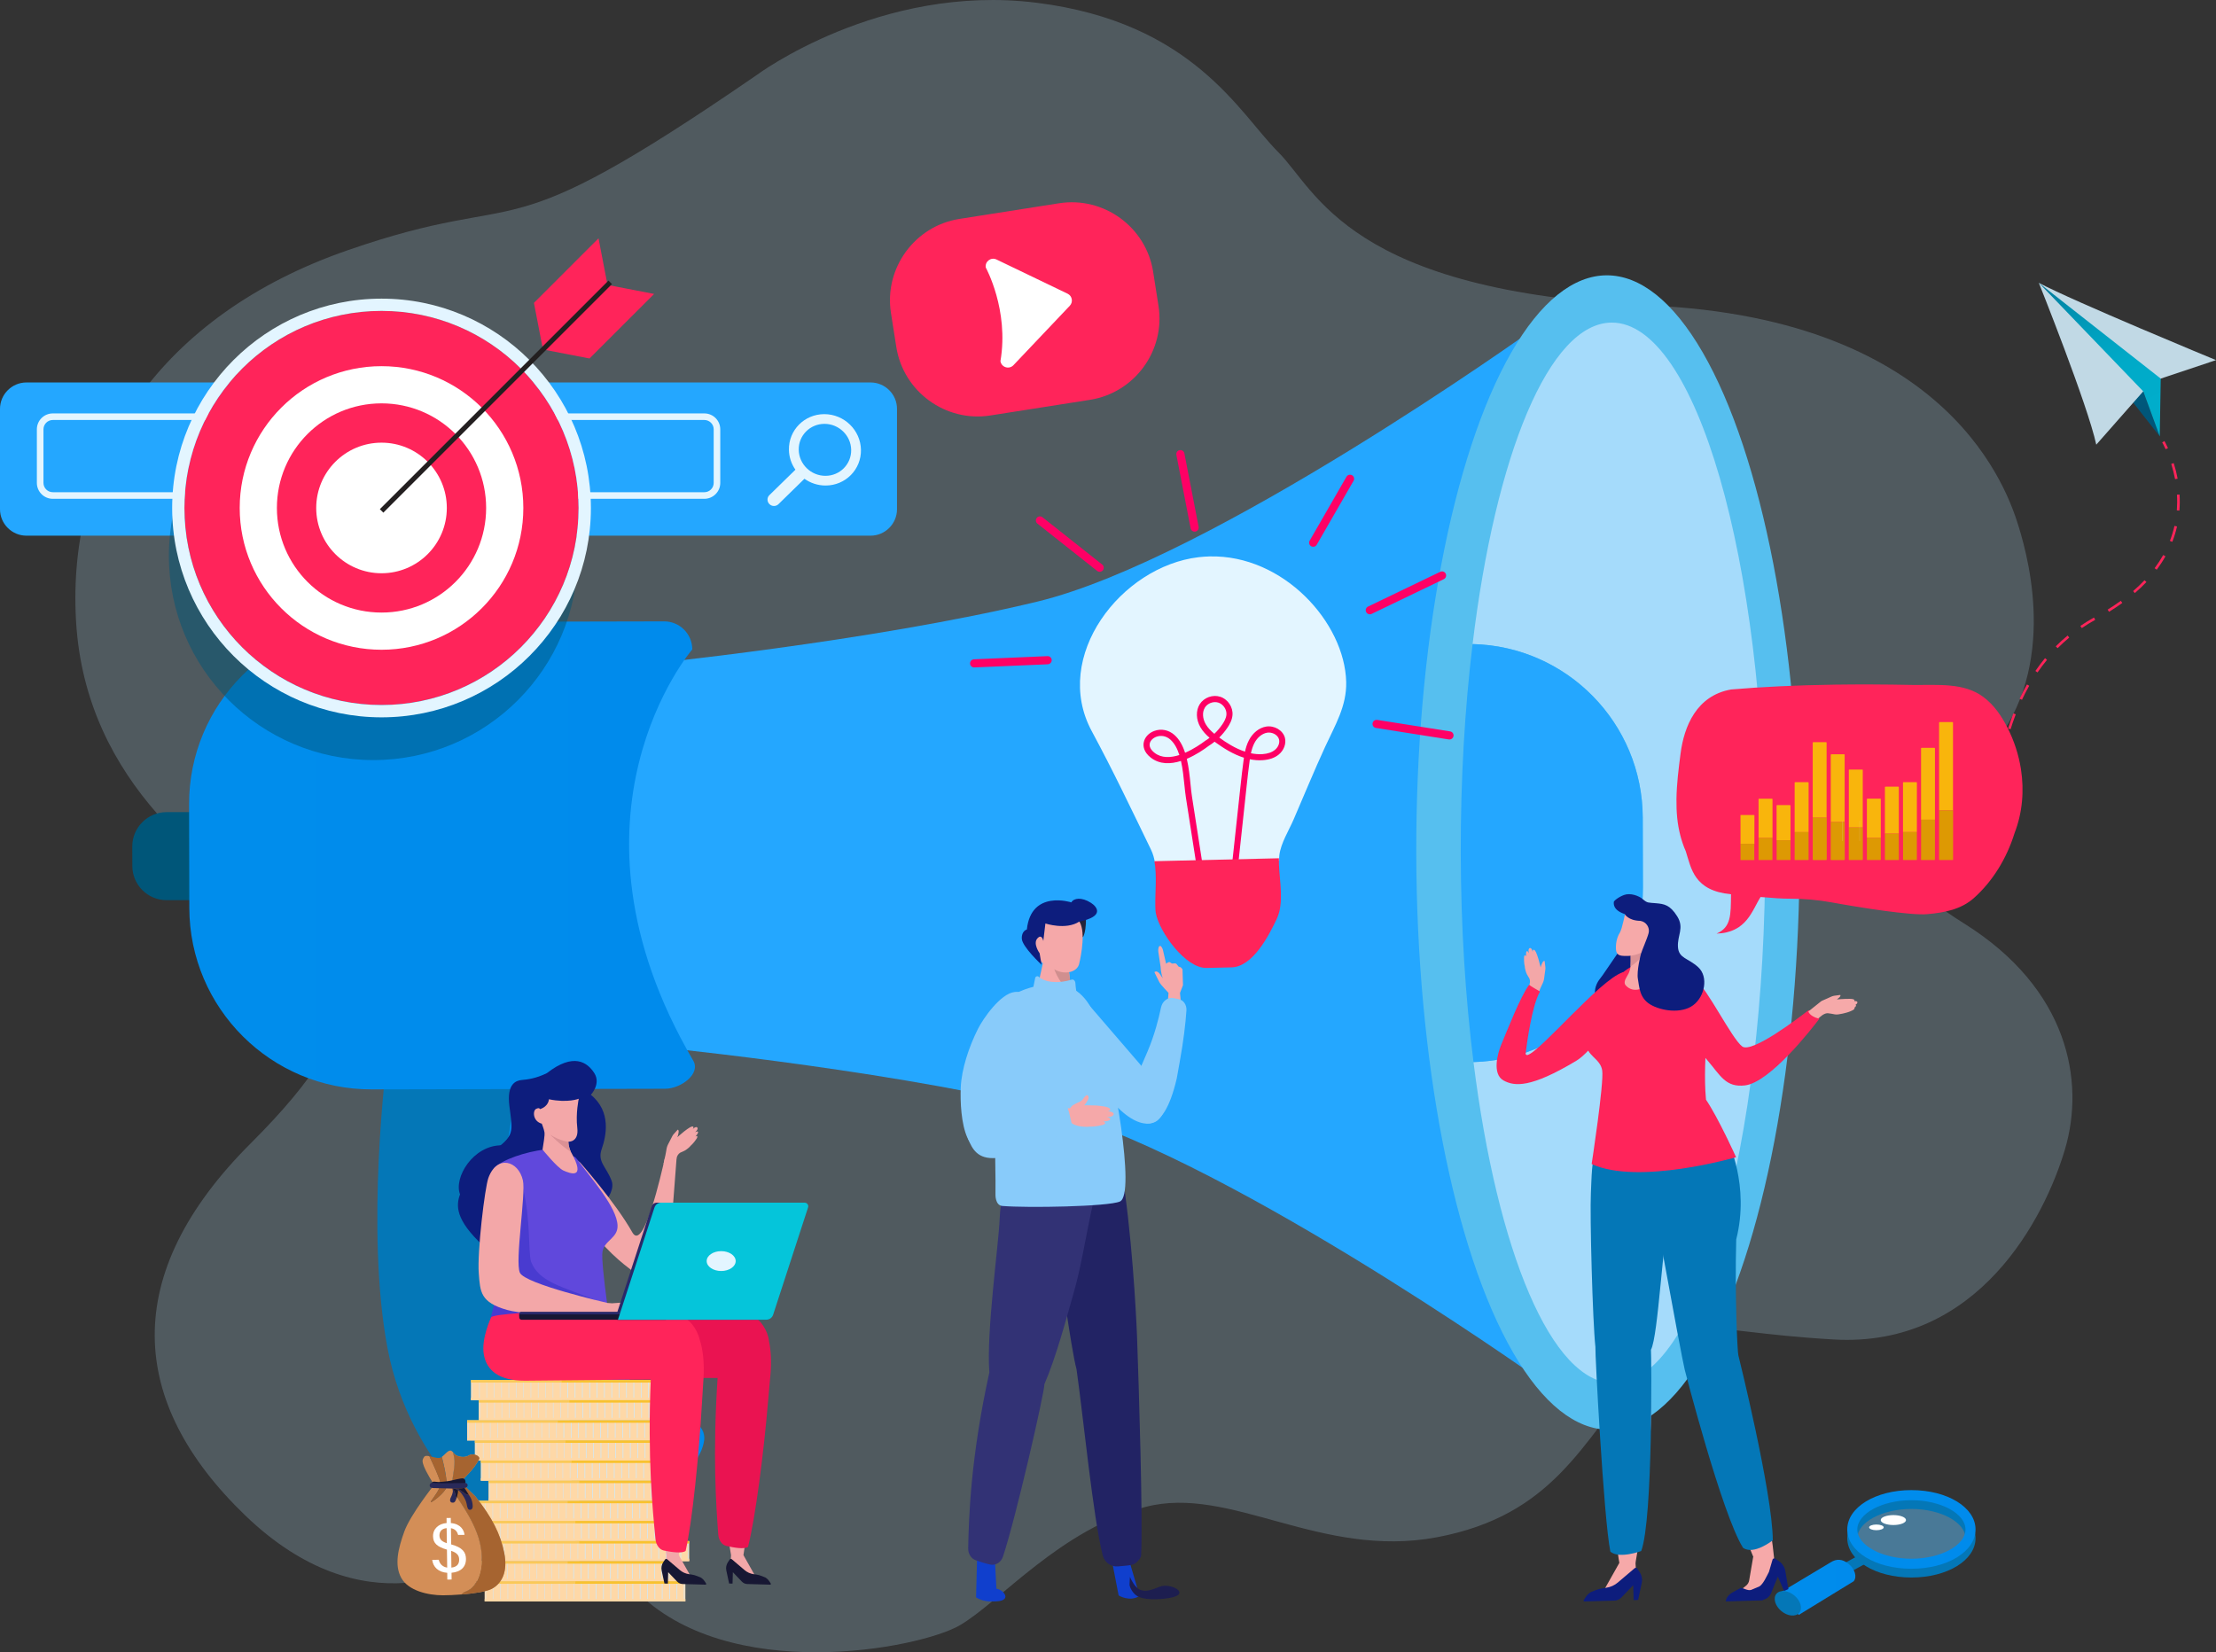 <svg xmlns="http://www.w3.org/2000/svg" xmlns:xlink="http://www.w3.org/1999/xlink" id="Layer_1" x="0px" y="0px" width="73.162px" height="54.559px" viewBox="0 0 73.162 54.559" xml:space="preserve"><rect x="0" y="0" width="73.162" height="54.559" fill="#333333" stroke="none"/><g>	<g opacity="0.45">		<g>			<path opacity="0.5" fill="#B6E1FB" d="M24.971,2.486c0,0,4.069-3.044,9.252-2.395s6.702,3.665,7.976,4.929    c1.273,1.265,2.313,4.632,12.28,5.068c9.968,0.436,11.829,6.189,12.177,7.33c0.347,1.141,1.339,4.896-1.147,7.539    c-2.487,2.644-4.12,3.378-0.665,5.536s3.992,5.217,3.334,7.449c-0.658,2.231-2.84,6.568-7.641,6.288    c-4.802-0.281-4.522-1.065-6.409,1.167c-1.888,2.231-2.847,4.642-6.691,5.364c-3.845,0.722-6.818-1.733-9.618-1.002    c-2.8,0.73-4.804,3.132-6.128,3.907s-7.67,1.994-10.73-1.173c-3.061-3.167-3.522-2.32-4.474-1.451    c-0.952,0.868-4.511,2.733-8.39-1.002c-3.879-3.736-4.151-7.964,0.181-12.287c4.332-4.322,3.296-5.818,1.028-7.424    c-2.268-1.605-6.482-4.39-6.796-9.827c-0.314-5.437,2.777-10.09,8.967-12.238C17.666,6.116,16.154,8.551,24.971,2.486z"></path>		</g>	</g>	<g>		<g>			<path fill="#FF245A" d="M35.987,13.202l-3.291,0.517c-1.476,0.232-2.872-0.786-3.104-2.261l-0.177-1.125    c-0.231-1.476,0.786-2.873,2.261-3.104l3.291-0.517c1.476-0.232,2.873,0.786,3.104,2.261l0.177,1.126    C38.48,11.574,37.463,12.97,35.987,13.202z"></path>			<path fill="#FFFFFF" d="M33.03,11.925c0.032,0.206,0.286,0.284,0.429,0.134l1.861-1.963c0.117-0.123,0.08-0.324-0.073-0.398    L32.9,8.569c-0.182-0.088-0.387,0.065-0.355,0.264C32.544,8.833,33.319,10.23,33.03,11.925"></path>		</g>	</g>	<g>		<g>							<linearGradient id="SVGID_1_" gradientUnits="userSpaceOnUse" x1="2511.763" y1="2278.374" x2="2518.127" y2="2278.374" gradientTransform="matrix(-0.481 -0.877 -0.877 0.481 3276.552 1120.771)">				<stop offset="0" style="stop-color:#005679"></stop>				<stop offset="0.182" style="stop-color:#005E80"></stop>				<stop offset="0.459" style="stop-color:#007294"></stop>				<stop offset="0.792" style="stop-color:#0094B4"></stop>				<stop offset="1" style="stop-color:#00ADCB"></stop>			</linearGradient>			<polygon fill="url(#SVGID_1_)" points="71.305,14.409 67.313,9.34 70.76,12.923    "></polygon>			<path fill="#C1D9E5" d="M73.162,11.891c0,0-4.727-1.952-5.849-2.551c0,0,1.613,4.028,1.896,5.343l1.55-1.76l0.577-0.421    L73.162,11.891z"></path>							<linearGradient id="SVGID_2_" gradientUnits="userSpaceOnUse" x1="2511.763" y1="2278.02" x2="2518.127" y2="2278.02" gradientTransform="matrix(-0.481 -0.877 -0.877 0.481 3276.552 1120.771)">				<stop offset="0" style="stop-color:#00ADCB"></stop>				<stop offset="0.263" style="stop-color:#00AAC8"></stop>				<stop offset="0.465" style="stop-color:#00A0BF"></stop>				<stop offset="0.646" style="stop-color:#0090B0"></stop>				<stop offset="0.816" style="stop-color:#00799A"></stop>				<stop offset="0.976" style="stop-color:#005B7E"></stop>				<stop offset="1" style="stop-color:#005679"></stop>			</linearGradient>			<polygon fill="url(#SVGID_2_)" points="71.305,14.409 70.76,12.923 67.313,9.34 71.337,12.501    "></polygon>		</g>		<g>			<path fill="#FF245A" d="M71.386,14.608l0.073-0.044c0.002,0.004,0.051,0.086,0.118,0.233l-0.078,0.035    C71.435,14.69,71.386,14.609,71.386,14.608z"></path>			<path fill="#FF245A" d="M66.438,23.644c0.011-0.029,0.021-0.058,0.033-0.087l0.08,0.031c-0.012,0.03-0.023,0.06-0.034,0.09    c-0.049,0.13-0.095,0.266-0.137,0.402l-0.082-0.025C66.342,23.915,66.39,23.778,66.438,23.644z M66.679,23.071    c0.075-0.161,0.156-0.318,0.242-0.469l0.074,0.042c-0.084,0.148-0.165,0.304-0.239,0.462L66.679,23.071z M67.2,22.155    c0.101-0.146,0.207-0.288,0.317-0.422l0.066,0.055c-0.109,0.132-0.215,0.272-0.313,0.416L67.2,22.155z M67.872,21.342    c0.124-0.125,0.255-0.244,0.39-0.356l0.055,0.066c-0.132,0.11-0.262,0.229-0.384,0.351L67.872,21.342z M68.684,20.668    c0.144-0.098,0.295-0.191,0.449-0.277l0.041,0.075c-0.151,0.084-0.301,0.177-0.442,0.273L68.684,20.668z M69.585,20.13    c0.15-0.093,0.297-0.191,0.433-0.29l0.051,0.069c-0.139,0.1-0.286,0.199-0.438,0.293L69.585,20.13z M71.685,15.317l0.081-0.025    c0.054,0.169,0.097,0.342,0.129,0.513l-0.084,0.016C71.778,15.652,71.736,15.483,71.685,15.317z M70.426,19.518    c0.134-0.116,0.261-0.237,0.376-0.359l0.063,0.059c-0.118,0.125-0.246,0.247-0.383,0.365L70.426,19.518z M71.874,16.335    l0.085-0.005c0.011,0.178,0.009,0.356-0.005,0.53l-0.085-0.007C71.882,16.683,71.884,16.509,71.874,16.335z M71.136,18.762    c0.105-0.141,0.2-0.287,0.283-0.435l0.074,0.042c-0.084,0.151-0.182,0.3-0.288,0.443L71.136,18.762z M71.791,17.365l0.084,0.019    c-0.039,0.171-0.091,0.341-0.155,0.507l-0.08-0.031C71.703,17.698,71.753,17.532,71.791,17.365z"></path>		</g>	</g>	<g>		<path fill="#005679" d="M7.327,29.72l-1.824,0.004c-0.625,0.001-1.133-0.504-1.134-1.129l-0.002-0.643   c-0.001-0.625,0.504-1.133,1.129-1.135l1.825-0.004c0.096,0,0.175,0.078,0.175,0.175l0.006,2.557   C7.501,29.641,7.423,29.72,7.327,29.72z"></path>		<path fill="#24A7FF" d="M34.253,19.864c-5.483,1.327-13.179,2.095-13.179,2.095l-1.836,5.768l-0.414,3.036l2.278,3.748   c0,0,7.7,0.734,13.188,2.036c5.746,1.363,16.338,8.869,16.338,8.869L50.591,28.6l-0.002-0.862l-0.038-16.816   C50.551,10.922,39.993,18.475,34.253,19.864z"></path>					<ellipse transform="matrix(-1 0.002 -0.002 -1 106.222 56.208)" fill="#56BFEF" cx="53.08" cy="28.164" rx="6.327" ry="19.059"></ellipse>		<g>			<path fill="#A5DBFB" d="M53.213,10.652c-2.071,0.005-3.84,4.376-4.595,10.615c3.109,0.072,5.611,2.61,5.618,5.738l0.006,2.302    c0.007,3.129-2.484,5.678-5.594,5.764c0.782,6.239,2.571,10.607,4.644,10.604c2.775-0.007,5.008-7.852,4.986-17.522    C58.256,18.481,55.988,10.646,53.213,10.652z"></path>			<path fill="#24A7FF" d="M54.242,29.307l-0.006-2.302c-0.007-3.128-2.509-5.666-5.618-5.738c-0.257,2.12-0.396,4.455-0.391,6.907    c0.006,2.449,0.155,4.78,0.421,6.896C51.758,34.985,54.249,32.436,54.242,29.307z"></path>		</g>		<path fill="#0477B7" d="M12.769,35.044c0,0-0.719,5.557,0.027,9.484c0.746,3.926,3.696,5.979,3.696,5.979s1.38,0.771,2.628,0.338   c1.248-0.433,2.983-1.497,3.691-2.448c0.709-0.95,0.642-1.398-0.745-1.819s-4.602-4.575-2.25-12.002L12.769,35.044z"></path>		<linearGradient id="SVGID_3_" gradientUnits="userSpaceOnUse" x1="16.572" y1="42.064" x2="23.248" y2="42.064">			<stop offset="0" style="stop-color:#008DEC"></stop>			<stop offset="1" style="stop-color:#008BEC"></stop>		</linearGradient>		<path fill="url(#SVGID_3_)" d="M17.361,34.818c-0.192,0.231-0.207,0.753-0.266,1.043c-0.356,1.755-0.651,3.558-0.466,5.353   c0.18,1.741,0.704,3.453,1.441,5.036c0.637,1.367,1.633,2.603,3.04,3.219c0.118,0.052,0.246,0.101,0.373,0.079   c0.098-0.018,0.183-0.073,0.263-0.13c0.554-0.393,1.371-1.089,1.492-1.807c0.109-0.649-0.688-0.887-1.172-1.033   c-1.387-0.421-4.602-4.575-2.25-12.002c-0.476,0.031-0.952,0.063-1.428,0.095c-0.246,0.017-0.677-0.04-0.902,0.053   C17.438,34.743,17.396,34.776,17.361,34.818z"></path>		<linearGradient id="SVGID_4_" gradientUnits="userSpaceOnUse" x1="6.243" y1="28.245" x2="22.944" y2="28.245">			<stop offset="0" style="stop-color:#008DEC"></stop>			<stop offset="1" style="stop-color:#008BEC"></stop>		</linearGradient>		<path fill="url(#SVGID_4_)" d="M22.887,35.021c0.259,0.441-0.413,0.929-0.926,0.93l-9.688,0.021   c-3.319,0.008-6.016-2.677-6.023-5.996l-0.008-3.414c-0.007-3.319,2.677-6.016,5.997-6.023l9.687-0.021   c0.512-0.001,0.929,0.413,0.93,0.926C22.856,21.443,18.142,26.917,22.887,35.021z"></path>	</g>	<g>		<path fill="#F5A8A9" d="M38.389,32.302l-0.107-0.154c-0.022-0.03-0.084-0.089-0.137-0.065c-0.011,0.005-0.022,0.011-0.033,0.016   c0.021,0.057,0.13,0.259,0.164,0.332c0.036,0.077,0.303,0.354,0.303,0.354l-0.02,0.265l0.42-0.042l-0.021-0.221l0.099-0.257   l-0.016-0.523L39,31.957c-0.01-0.012-0.024-0.021-0.04-0.025l-0.047-0.013l-0.068-0.085c-0.014-0.017-0.036-0.026-0.059-0.024   l-0.068,0.007c-0.015,0.002-0.03-0.002-0.042-0.01l-0.054-0.037c-0.008-0.003-0.017-0.004-0.026-0.002   c-0.047,0.01-0.097,0.054-0.097,0.054l-0.104-0.451c-0.007-0.029-0.019-0.058-0.035-0.083l-0.021-0.033   c-0.02-0.03-0.066-0.025-0.079,0.009c-0.02,0.054-0.025,0.112-0.017,0.169l0.075,0.493C38.32,31.924,38.316,32.091,38.389,32.302z   "></path>		<g>			<path fill="#103FCD" d="M36.688,51.42l0.244,1.262c0,0,0.366,0.228,0.693,0.015l-0.333-1.129    C37.293,51.568,36.67,51.394,36.688,51.42z"></path>			<path fill="#1D1E50" d="M37.305,52.068c0,0,0.141,0.351,0.337,0.427s0.374,0.007,0.651-0.102c0.36-0.141,1.058,0.242,0.321,0.372    c-0.109,0.019-0.715,0.112-1.049-0.051c-0.162-0.079-0.295-0.335-0.272-0.42L37.305,52.068z"></path>		</g>		<g>			<g>				<g>					<path fill="#103FCD" d="M32.258,51.468l-0.033,1.277c0,0,0.354,0.247,0.691,0.052l-0.062-1.15      C32.854,51.647,32.241,51.441,32.258,51.468z"></path>				</g>				<g>					<path fill="#103FCD" d="M32.774,52.473c0.235-0.109,0.689,0.329,0.208,0.396c-0.071,0.01-0.467,0.052-0.684-0.139      C32.193,52.639,32.593,52.557,32.774,52.473z"></path>				</g>			</g>		</g>		<path fill="#222364" d="M37.539,44.105c0-0.004-0.097-2.517-0.401-4.744c-0.153-0.367-1.765-0.318-1.765-0.318   c-0.578,0.289-0.63,1.333-0.515,1.948c0.125,0.669,0.493,3.513,0.685,4.228c0.22,1.542,0.542,4.856,0.863,6.138   c0.059,0.233,0.27,0.386,0.504,0.366c0.209-0.019,0.377-0.027,0.501-0.065c0.091-0.027,0.257-0.195,0.263-0.294   C37.736,50.177,37.603,45.873,37.539,44.105z"></path>		<path fill="#323275" d="M36.094,39.698c0.225-1.013-2.351-0.972-2.351-0.972c-0.169,0.048-0.686,0.187-0.738,1.514   c-0.034,0.853-0.446,3.762-0.341,5.074c-0.623,2.84-0.677,4.78-0.699,5.813c-0.004,0.18,0.097,0.338,0.251,0.394   c0.144,0.051,0.325,0.109,0.483,0.143c0.176,0.036,0.353-0.078,0.415-0.266c0.44-1.326,1.378-5.458,1.367-5.69   c0.39-0.903,0.726-2.173,0.985-3.082C35.701,41.805,35.844,40.823,36.094,39.698z"></path>		<path fill="#88CBFA" d="M35.615,32.792c-0.196,0.08-0.346,1.114-0.258,1.337c0.159,0.4,0.987,1.782,0.987,1.782   c1.252,1.72,1.886,1.073,1.886,1.073c0.328-0.309,0.303-0.708-0.405-1.625L35.615,32.792z"></path>		<path fill="#88CBFA" d="M38.914,32.991l-0.176-0.035c-0.181-0.035-0.363,0.103-0.406,0.309c-0.077,0.37-0.214,0.908-0.44,1.442   c-0.001,0.003-0.002,0.005-0.003,0.008l-0.225,0.521c-0.338,0.784-0.516,1.513-0.046,1.749c0,0,0.754,0.688,1.233-1.375   l0.101-0.564c0-0.003,0.001-0.006,0.001-0.009c0.117-0.636,0.194-1.276,0.218-1.68C39.179,33.175,39.071,33.021,38.914,32.991z"></path>		<g>			<path fill="#23233B" d="M35.835,29.988c0,0,0.078,0.646-0.079,0.96c0,0-0.531-0.452-0.51-0.695    C35.268,30.01,35.703,29.602,35.835,29.988z"></path>			<path fill="#F5A8A9" d="M34.43,31.807l-0.125,0.571l0.086,0.3c0.136,0.123,1.086,0.86,1.092,0.609l-0.139-0.766l-0.05-0.42    c0,0,0.274-0.031,0.335-0.277c0.066-0.269,0.238-1.149-0.029-1.44c-0.118-0.214-0.356-0.265-0.356-0.265s-0.574-0.241-0.813,0.17    s-0.262,0.655-0.285,0.813C34.123,31.261,34.299,31.72,34.43,31.807z"></path>			<path fill="#0D1D7D" d="M34.445,31.073l0.069-0.579c0,0,0.676,0.224,1.116-0.061c0.863-0.177,0.579-0.499,0.39-0.62    c-0.31-0.2-0.574-0.157-0.649-0.016c0,0-1.329-0.432-1.469,0.895c0,0-0.183,0.047-0.166,0.31    c0.017,0.263,0.652,0.856,0.652,0.856l-0.065-0.381c0,0-0.228-0.317-0.075-0.489S34.445,31.073,34.445,31.073z"></path>			<path fill="#D08F8F" d="M35.295,32.102l0.101,0.759c0,0-0.422-0.379-0.588-0.856C34.808,32.004,35.016,32.151,35.295,32.102z"></path>		</g>		<path fill="#88CBFA" d="M33.025,33.391c0.203-0.549,0.766-0.72,1.093-0.806l0.059-0.29c0.011-0.056,0.078-0.078,0.119-0.04   c0.172,0.158,0.565,0.252,1.107,0.088c0.051,0,0.102,0.052,0.102,0.128c0,0.037,0.013,0.143,0.026,0.243   c0.007,0.004,0.013,0.008,0.019,0.013c0.494,0.357,0.641,0.937,0.842,1.506c0.346,0.978,1.119,5.205,0.583,5.441   c-0.386,0.17-3.065,0.216-3.882,0.147c-0.243-0.021-0.227-0.382-0.227-0.382C32.889,38.687,32.724,34.206,33.025,33.391z"></path>		<path fill="#88CBFA" d="M33.503,32.755c0.643-0.07,0.247,0.858,0.036,1.542c-0.567,1.842-0.331,2.433-0.24,2.627   c0.113,0.242-0.245,1.204-0.372,1.216c-0.438,0.041-0.868-0.311-0.986-0.567c-0.207-0.451-0.243-1.193-0.221-1.674   c0.028-0.595,0.262-1.318,0.569-1.928C32.459,33.634,33.027,32.807,33.503,32.755z"></path>		<path fill="#F5A8A9" d="M35.89,36.161c0.02,0.005,0.095,0.051,0.014,0.185s-0.111,0.15-0.111,0.15s0.31,0.003,0.395,0.007   c0.086,0.005,0.294,0.034,0.338,0.048c0.044,0.013,0.131,0.037,0.129,0.087c-0.001,0.035-0.048,0.051-0.085,0.059   c0.045,0.002,0.083,0.005,0.098,0.01c0.044,0.013,0.103,0.034,0.101,0.083c-0.002,0.05-0.073,0.079-0.1,0.082   c-0.027,0.008-0.073,0.013-0.128,0.016c0.005,0.001,0.01,0.002,0.013,0.003c0.036,0.009,0.102,0.022,0.102,0.062   s-0.089,0.063-0.111,0.066c-0.018,0.004-0.063,0.013-0.125,0.021c0.03,0.007,0.067,0.018,0.069,0.045   c0.002,0.034-0.073,0.06-0.091,0.063c-0.04,0.011-0.25,0.061-0.436,0.054c-0.001,0.001-0.001,0.001-0.002,0.001   c-0.038,0.009-0.083,0.007-0.204,0s-0.244-0.047-0.296-0.07c-0.053-0.024-0.145-0.093-0.145-0.093l-0.074-0.004l-0.009-0.439   l0.1-0.004c0,0,0.046-0.069,0.084-0.095c0.039-0.025,0.146-0.082,0.198-0.103c0.052-0.02,0.112-0.054,0.15-0.115   C35.8,36.217,35.871,36.156,35.89,36.161z"></path>		<path fill="#88CBFA" d="M35.193,37.306c0.058-0.052,0.204-0.155,0.182-0.237c-0.046-0.17-0.102-0.547-0.188-0.54   c-0.301,0.024-1.896,0.396-2.735,0.56c-0.438,0.061-0.53,0.434-0.489,0.525c0.14,0.318,0.301,0.67,0.925,0.624   C32.889,38.238,34.6,37.827,35.193,37.306z"></path>	</g>	<g>		<g>			<path fill="#E3F5FF" d="M39.572,18.399c0.121-0.014,0.243-0.023,0.365-0.026c2.434-0.057,4.461,2.183,4.508,4.146    c0.019,0.801-0.371,1.435-0.695,2.141c-0.363,0.789-0.692,1.592-1.036,2.389c-0.159,0.37-0.425,0.787-0.475,1.184    c-0.008,0.062-0.009,0.125-0.008,0.187l-4.095,0.097c-0.025-0.163-0.066-0.317-0.133-0.456c-0.638-1.316-1.264-2.632-1.958-3.917    C34.713,21.676,37.018,18.7,39.572,18.399z"></path>			<path fill="#FF0065" d="M37.99,25.014c0.295,0.233,0.659,0.221,1,0.113c0.059,0.257,0.087,0.536,0.113,0.787    c0.015,0.149,0.03,0.29,0.049,0.414l0.352,2.259l0.2-0.031l-0.352-2.26c-0.019-0.119-0.032-0.257-0.047-0.403    c-0.027-0.265-0.057-0.561-0.123-0.836c0.301-0.127,0.567-0.309,0.728-0.431l0,0c0.065-0.041,0.129-0.085,0.19-0.135    c0.015,0.012,0.03,0.022,0.045,0.033c0.24,0.173,0.561,0.382,0.924,0.496c-0.004,0.027-0.008,0.055-0.012,0.082    c-0.039,0.277-0.069,0.56-0.099,0.833l-0.281,2.599l0.201,0.021l0.28-2.599c0.029-0.271,0.06-0.552,0.098-0.826    c0.003-0.02,0.005-0.04,0.008-0.059c0.139,0.028,0.283,0.041,0.429,0.03c0.217-0.015,0.394-0.077,0.526-0.186    c0.169-0.139,0.251-0.359,0.204-0.549c-0.063-0.25-0.35-0.421-0.628-0.373c-0.226,0.04-0.436,0.207-0.561,0.449    c-0.063,0.12-0.102,0.248-0.13,0.377c-0.328-0.107-0.622-0.299-0.842-0.459c-0.003-0.002-0.006-0.004-0.009-0.006    c0.102-0.1,0.193-0.21,0.273-0.329c0.064-0.096,0.151-0.242,0.165-0.41c0.022-0.262-0.149-0.523-0.399-0.606    c-0.25-0.083-0.543,0.022-0.683,0.245c-0.131,0.209-0.123,0.506,0.022,0.757c0.081,0.14,0.189,0.253,0.304,0.351    c-0.05,0.039-0.103,0.075-0.157,0.107l0.001,0.001c-0.123,0.092-0.37,0.265-0.653,0.387c-0.076-0.235-0.187-0.444-0.356-0.592    c-0.186-0.163-0.431-0.212-0.656-0.131c-0.191,0.068-0.327,0.218-0.355,0.391C37.742,24.627,37.75,24.825,37.99,25.014z     M41.3,24.873c0.025-0.118,0.06-0.231,0.114-0.336c0.097-0.186,0.253-0.314,0.417-0.343c0.018-0.003,0.036-0.005,0.053-0.005    c0.157-0.003,0.311,0.094,0.344,0.228c0.029,0.116-0.025,0.254-0.136,0.344c-0.099,0.082-0.237,0.129-0.411,0.141    C41.551,24.91,41.424,24.898,41.3,24.873z M39.807,23.912c-0.108-0.188-0.118-0.403-0.026-0.549    c0.068-0.109,0.197-0.175,0.326-0.179c0.042-0.001,0.083,0.005,0.122,0.018c0.161,0.054,0.276,0.229,0.262,0.397    c-0.01,0.121-0.08,0.237-0.131,0.314c-0.078,0.115-0.167,0.222-0.268,0.317C39.982,24.14,39.879,24.037,39.807,23.912z     M37.958,24.559c0.016-0.099,0.104-0.19,0.224-0.233c0.155-0.056,0.325-0.021,0.455,0.093c0.14,0.123,0.234,0.304,0.3,0.512    c-0.288,0.092-0.59,0.108-0.822-0.075C37.996,24.761,37.941,24.659,37.958,24.559z"></path>			<path fill="#FF245A" d="M38.112,28.437l4.112-0.097c-0.002,0.063-0.001,0.127,0,0.191c0.02,0.567,0.177,1.285-0.071,1.81    c-0.256,0.542-0.787,1.584-1.495,1.602l-0.821,0.019c-0.695,0.017-1.549-1.176-1.673-1.789c-0.017-0.083-0.019-0.167-0.021-0.251    C38.134,29.469,38.202,28.912,38.112,28.437z"></path>		</g>		<g>			<path fill="#FF0065" d="M47.881,24.416c0.054-0.011,0.098-0.054,0.107-0.111c0.012-0.074-0.039-0.143-0.112-0.154l-2.406-0.38    c-0.073-0.011-0.143,0.039-0.154,0.112c-0.012,0.074,0.039,0.143,0.112,0.154l2.406,0.38    C47.85,24.418,47.865,24.418,47.881,24.416z"></path>			<path fill="#FF0065" d="M45.251,20.283c0.011-0.002,0.021-0.006,0.032-0.011l2.385-1.148c0.066-0.032,0.095-0.112,0.063-0.18    c-0.032-0.067-0.112-0.095-0.18-0.063l-2.385,1.148c-0.066,0.032-0.095,0.113-0.063,0.18    C45.131,20.265,45.191,20.294,45.251,20.283z"></path>			<path fill="#FF0065" d="M43.382,18.052c0.037-0.007,0.071-0.03,0.091-0.065l1.215-2.11c0.037-0.064,0.016-0.147-0.049-0.184    c-0.065-0.037-0.147-0.015-0.185,0.05l-1.215,2.11c-0.037,0.064-0.015,0.147,0.05,0.184    C43.318,18.054,43.352,18.058,43.382,18.052z"></path>			<path fill="#FF0065" d="M39.466,17.553c0.073-0.014,0.121-0.085,0.107-0.158l-0.47-2.424c-0.014-0.073-0.085-0.121-0.158-0.107    c-0.073,0.014-0.121,0.085-0.106,0.158l0.47,2.424C39.323,17.52,39.394,17.567,39.466,17.553z"></path>			<path fill="#FF0065" d="M36.332,18.879c0.031-0.006,0.059-0.022,0.08-0.048c0.046-0.059,0.036-0.144-0.022-0.189l-1.972-1.562    c-0.059-0.046-0.143-0.037-0.189,0.021c-0.046,0.059-0.037,0.144,0.022,0.189l1.972,1.562    C36.255,18.877,36.295,18.886,36.332,18.879z"></path>			<path fill="#FF0065" d="M34.614,21.932c0.064-0.013,0.112-0.07,0.109-0.138c-0.003-0.074-0.066-0.132-0.14-0.128l-2.427,0.104    c-0.074,0.004-0.132,0.066-0.129,0.141c0.003,0.074,0.066,0.132,0.141,0.128l2.426-0.104    C34.601,21.934,34.608,21.934,34.614,21.932z"></path>		</g>	</g>	<g>		<g>			<ellipse opacity="0.5" fill="#60C0FD" cx="63.125" cy="50.54" rx="1.869" ry="1.003"></ellipse>			<g>				<path fill="#0477B7" d="M63.106,52.09c-1.188,0-2.118-0.57-2.118-1.298s0.931-1.298,2.118-1.298c1.187,0,2.117,0.57,2.117,1.298     S64.293,52.09,63.106,52.09z M63.106,49.826c-0.969,0-1.786,0.442-1.786,0.967s0.817,0.967,1.786,0.967     c0.968,0,1.785-0.442,1.785-0.967S64.074,49.826,63.106,49.826z"></path>				<linearGradient id="SVGID_5_" gradientUnits="userSpaceOnUse" x1="60.988" y1="50.503" x2="65.224" y2="50.503">					<stop offset="0" style="stop-color:#008DEC"></stop>					<stop offset="1" style="stop-color:#008BEC"></stop>				</linearGradient>				<path fill="url(#SVGID_5_)" d="M63.106,51.801c-1.188,0-2.118-0.57-2.118-1.299c0-0.728,0.931-1.298,2.118-1.298     c1.187,0,2.117,0.57,2.117,1.298C65.224,51.231,64.293,51.801,63.106,51.801z M63.106,49.537c-0.969,0-1.786,0.442-1.786,0.966     c0,0.524,0.817,0.967,1.786,0.967c0.968,0,1.785-0.442,1.785-0.967C64.892,49.979,64.074,49.537,63.106,49.537z"></path>				<g>					<path fill="#0477B7" d="M60.583,51.79l0.74-0.408c0,0,0.083-0.064,0.244,0.104c0.109,0.114-0.032,0.178-0.032,0.178      l-0.797,0.428L60.583,51.79z"></path>					<linearGradient id="SVGID_6_" gradientUnits="userSpaceOnUse" x1="58.702" y1="52.415" x2="61.256" y2="52.415">						<stop offset="0" style="stop-color:#008DEC"></stop>						<stop offset="1" style="stop-color:#008BEC"></stop>					</linearGradient>					<path fill="url(#SVGID_6_)" d="M61.2,52.214c0.117-0.143,0.044-0.398-0.164-0.571c-0.209-0.174-0.405-0.174-0.592-0.057      l-1.742,1.045l0.686,0.693L61.2,52.214z"></path>											<ellipse transform="matrix(0.638 -0.77 0.77 0.638 -19.437 64.593)" fill="#0477B7" cx="59.035" cy="52.986" rx="0.335" ry="0.49"></ellipse>				</g>			</g>		</g>		<ellipse fill="#FFFFFF" cx="62.51" cy="50.193" rx="0.417" ry="0.164"></ellipse>		<ellipse fill="#FFFFFF" cx="61.95" cy="50.434" rx="0.241" ry="0.094"></ellipse>	</g>	<path fill="#FF245A" d="M66.722,25.396c-0.073-0.468-0.221-0.924-0.436-1.351c-0.196-0.389-0.441-0.757-0.802-1.029  c-0.645-0.484-1.524-0.39-2.29-0.398c-0.021,0-0.042,0-0.063-0.001c-0.913-0.018-1.757-0.021-2.536-0.01  c-1.293,0.018-2.432,0.073-3.439,0.159c-1.146,0.199-1.557,1.223-1.672,2.118c-0.064,0.495-0.128,0.996-0.135,1.496h-0.001  c0,0.002,0.001,0.004,0.001,0.007c-0.003,0.208,0.004,0.417,0.025,0.625c0.038,0.373,0.131,0.755,0.282,1.096  c0.185,0.577,0.271,1.302,1.494,1.421c-0.008,0.693,0.007,1.087-0.478,1.299c0.998-0.03,1.173-0.771,1.454-1.209  c0.426,0.036,0.689,0.057,1.007,0.057c0.442,0,0.885,0.039,1.32,0.118c1,0.182,2.629,0.438,3.17,0.392  c0.588-0.049,1.132-0.165,1.542-0.529c0.62-0.553,1.084-1.304,1.347-2.15C66.77,26.841,66.834,26.114,66.722,25.396z"></path>	<g>		<path fill="#24A7FF" d="M28.742,17.688H0.872C0.393,17.688,0,17.296,0,16.816v-3.315c0-0.479,0.393-0.872,0.872-0.872h27.871   c0.479,0,0.872,0.392,0.872,0.872v3.315C29.614,17.296,29.222,17.688,28.742,17.688z"></path>		<path fill="#E3F5FF" d="M23.254,16.471H1.744c-0.291,0-0.527-0.236-0.527-0.526v-1.768c0-0.291,0.236-0.526,0.527-0.526h21.51   c0.291,0,0.526,0.236,0.526,0.526v1.768C23.78,16.235,23.544,16.471,23.254,16.471z M1.744,13.868   c-0.17,0-0.309,0.138-0.309,0.309v1.768c0,0.17,0.138,0.308,0.309,0.308h21.51c0.17,0,0.309-0.138,0.309-0.308v-1.768   c0-0.17-0.139-0.309-0.309-0.309H1.744z"></path>		<g>			<g>				<g>					<g>						<path fill="#E3F5FF" d="M27.214,13.675c-0.656,0-1.18,0.529-1.167,1.179c0.004,0.243,0.083,0.468,0.214,0.656l-0.867,0.847       l0,0c-0.076,0.082-0.072,0.21,0.01,0.29c0.082,0.08,0.211,0.081,0.293,0.005l0,0l0.003-0.003c0-0.001,0.001-0.001,0.002-0.002       c0,0,0.001-0.001,0.002-0.002l0.855-0.836c0.198,0.14,0.439,0.223,0.698,0.223c0.656,0,1.18-0.529,1.168-1.179       S27.87,13.675,27.214,13.675z M27.252,15.712c-0.478,0-0.873-0.385-0.882-0.858c-0.009-0.473,0.373-0.858,0.85-0.858       c0.478,0,0.874,0.385,0.882,0.858S27.73,15.712,27.252,15.712z"></path>					</g>				</g>			</g>		</g>	</g>	<circle opacity="0.5" fill="#005679" cx="12.325" cy="18.349" r="6.749"></circle>	<g>		<g>			<circle fill="#FF245A" cx="12.596" cy="16.773" r="6.507"></circle>			<path fill="#E3F5FF" d="M12.596,10.266c3.594,0,6.507,2.914,6.507,6.507s-2.914,6.507-6.507,6.507s-6.507-2.913-6.507-6.507    S9.002,10.266,12.596,10.266 M12.596,9.861c-3.812,0-6.912,3.101-6.912,6.913c0,3.812,3.101,6.913,6.912,6.913    c3.812,0,6.913-3.101,6.913-6.913C19.508,12.961,16.408,9.861,12.596,9.861L12.596,9.861z"></path>		</g>		<circle fill="#FFFFFF" cx="12.596" cy="16.773" r="4.682"></circle>		<circle fill="#FF245A" cx="12.596" cy="16.773" r="3.454"></circle>		<circle fill="#FFFFFF" cx="12.596" cy="16.773" r="2.156"></circle>		<g>			<g>				<polygon fill="#FF245A" points="17.919,11.507 17.628,10.001 19.76,7.87 20.051,9.376     "></polygon>				<polygon fill="#FF245A" points="17.958,11.546 19.464,11.837 21.596,9.706 20.089,9.415     "></polygon>			</g>							<rect x="16.291" y="7.755" transform="matrix(-0.707 -0.707 0.707 -0.707 18.691 33.929)" fill="#231F20" width="0.163" height="10.677"></rect>		</g>	</g>	<g>		<g>			<g>				<rect x="15.55" y="45.57" fill="#FED8A7" width="6.626" height="0.664"></rect>				<g>					<rect x="15.574" y="45.607" fill="#D1E7F4" width="0.024" height="0.584"></rect>					<rect x="15.817" y="45.607" fill="#D1E7F4" width="0.024" height="0.584"></rect>					<rect x="16.06" y="45.607" fill="#D1E7F4" width="0.024" height="0.584"></rect>					<rect x="16.303" y="45.607" fill="#D1E7F4" width="0.024" height="0.584"></rect>					<rect x="16.545" y="45.607" fill="#D1E7F4" width="0.024" height="0.584"></rect>					<rect x="16.788" y="45.607" fill="#D1E7F4" width="0.024" height="0.584"></rect>					<rect x="17.031" y="45.607" fill="#D1E7F4" width="0.024" height="0.584"></rect>					<rect x="17.273" y="45.607" fill="#D1E7F4" width="0.024" height="0.584"></rect>					<rect x="17.516" y="45.607" fill="#D1E7F4" width="0.024" height="0.584"></rect>					<rect x="17.759" y="45.607" fill="#D1E7F4" width="0.024" height="0.584"></rect>					<rect x="18.001" y="45.607" fill="#D1E7F4" width="0.024" height="0.584"></rect>					<rect x="18.244" y="45.607" fill="#D1E7F4" width="0.024" height="0.584"></rect>					<rect x="18.487" y="45.607" fill="#D1E7F4" width="0.024" height="0.584"></rect>					<rect x="18.729" y="45.607" fill="#D1E7F4" width="0.024" height="0.584"></rect>					<rect x="18.973" y="45.607" fill="#D1E7F4" width="0.024" height="0.584"></rect>					<rect x="19.215" y="45.607" fill="#D1E7F4" width="0.024" height="0.584"></rect>					<rect x="19.458" y="45.607" fill="#D1E7F4" width="0.024" height="0.584"></rect>					<rect x="19.701" y="45.607" fill="#D1E7F4" width="0.024" height="0.584"></rect>					<rect x="19.943" y="45.607" fill="#D1E7F4" width="0.024" height="0.584"></rect>					<rect x="20.186" y="45.607" fill="#D1E7F4" width="0.024" height="0.584"></rect>					<rect x="20.429" y="45.607" fill="#D1E7F4" width="0.024" height="0.584"></rect>					<rect x="20.671" y="45.607" fill="#D1E7F4" width="0.024" height="0.584"></rect>					<rect x="20.914" y="45.607" fill="#D1E7F4" width="0.024" height="0.584"></rect>					<rect x="21.157" y="45.607" fill="#D1E7F4" width="0.024" height="0.584"></rect>					<rect x="21.399" y="45.607" fill="#D1E7F4" width="0.024" height="0.584"></rect>					<rect x="21.642" y="45.607" fill="#D1E7F4" width="0.024" height="0.584"></rect>					<rect x="21.885" y="45.607" fill="#D1E7F4" width="0.024" height="0.584"></rect>					<rect x="22.127" y="45.607" fill="#D1E7F4" width="0.024" height="0.584"></rect>				</g>				<rect x="15.551" y="45.57" fill="#F8C22E" width="6.625" height="0.081"></rect>				<rect x="15.551" y="46.153" fill="#FED8A7" width="6.625" height="0.081"></rect>			</g>			<g>				<rect x="15.805" y="46.234" fill="#FED8A7" width="6.626" height="0.664"></rect>				<g>					<rect x="15.829" y="46.272" fill="#D1E7F4" width="0.024" height="0.583"></rect>					<rect x="16.072" y="46.272" fill="#D1E7F4" width="0.024" height="0.583"></rect>					<rect x="16.314" y="46.272" fill="#D1E7F4" width="0.024" height="0.583"></rect>					<rect x="16.558" y="46.272" fill="#D1E7F4" width="0.024" height="0.583"></rect>					<rect x="16.8" y="46.272" fill="#D1E7F4" width="0.024" height="0.583"></rect>					<rect x="17.043" y="46.272" fill="#D1E7F4" width="0.024" height="0.583"></rect>					<rect x="17.286" y="46.272" fill="#D1E7F4" width="0.024" height="0.583"></rect>					<rect x="17.528" y="46.272" fill="#D1E7F4" width="0.024" height="0.583"></rect>					<rect x="17.771" y="46.272" fill="#D1E7F4" width="0.024" height="0.583"></rect>					<rect x="18.014" y="46.272" fill="#D1E7F4" width="0.024" height="0.583"></rect>					<rect x="18.256" y="46.272" fill="#D1E7F4" width="0.024" height="0.583"></rect>					<rect x="18.499" y="46.272" fill="#D1E7F4" width="0.024" height="0.583"></rect>					<rect x="18.742" y="46.272" fill="#D1E7F4" width="0.024" height="0.583"></rect>					<rect x="18.984" y="46.272" fill="#D1E7F4" width="0.024" height="0.583"></rect>					<rect x="19.227" y="46.272" fill="#D1E7F4" width="0.024" height="0.583"></rect>					<rect x="19.47" y="46.272" fill="#D1E7F4" width="0.024" height="0.583"></rect>					<rect x="19.712" y="46.272" fill="#D1E7F4" width="0.024" height="0.583"></rect>					<rect x="19.955" y="46.272" fill="#D1E7F4" width="0.024" height="0.583"></rect>					<rect x="20.198" y="46.272" fill="#D1E7F4" width="0.024" height="0.583"></rect>					<rect x="20.44" y="46.272" fill="#D1E7F4" width="0.024" height="0.583"></rect>					<rect x="20.684" y="46.272" fill="#D1E7F4" width="0.024" height="0.583"></rect>					<rect x="20.926" y="46.272" fill="#D1E7F4" width="0.024" height="0.583"></rect>					<rect x="21.169" y="46.272" fill="#D1E7F4" width="0.024" height="0.583"></rect>					<rect x="21.412" y="46.272" fill="#D1E7F4" width="0.024" height="0.583"></rect>					<rect x="21.654" y="46.272" fill="#D1E7F4" width="0.024" height="0.583"></rect>					<rect x="21.897" y="46.272" fill="#D1E7F4" width="0.024" height="0.583"></rect>					<rect x="22.14" y="46.272" fill="#D1E7F4" width="0.024" height="0.583"></rect>					<rect x="22.382" y="46.272" fill="#D1E7F4" width="0.024" height="0.583"></rect>				</g>				<rect x="15.806" y="46.234" fill="#F8C22E" width="6.625" height="0.081"></rect>				<rect x="15.806" y="46.817" fill="#FED8A7" width="6.625" height="0.081"></rect>			</g>			<g>				<rect x="15.423" y="46.899" fill="#FED8A7" width="6.626" height="0.665"></rect>				<g>					<rect x="15.447" y="46.937" fill="#D1E7F4" width="0.024" height="0.583"></rect>					<rect x="15.69" y="46.937" fill="#D1E7F4" width="0.024" height="0.583"></rect>					<rect x="15.933" y="46.937" fill="#D1E7F4" width="0.024" height="0.583"></rect>					<rect x="16.175" y="46.937" fill="#D1E7F4" width="0.024" height="0.583"></rect>					<rect x="16.418" y="46.937" fill="#D1E7F4" width="0.024" height="0.583"></rect>					<rect x="16.661" y="46.937" fill="#D1E7F4" width="0.024" height="0.583"></rect>					<rect x="16.903" y="46.937" fill="#D1E7F4" width="0.024" height="0.583"></rect>					<rect x="17.146" y="46.937" fill="#D1E7F4" width="0.024" height="0.583"></rect>					<rect x="17.389" y="46.937" fill="#D1E7F4" width="0.024" height="0.583"></rect>					<rect x="17.631" y="46.937" fill="#D1E7F4" width="0.024" height="0.583"></rect>					<rect x="17.874" y="46.937" fill="#D1E7F4" width="0.024" height="0.583"></rect>					<rect x="18.117" y="46.937" fill="#D1E7F4" width="0.024" height="0.583"></rect>					<rect x="18.359" y="46.937" fill="#D1E7F4" width="0.024" height="0.583"></rect>					<rect x="18.603" y="46.937" fill="#D1E7F4" width="0.024" height="0.583"></rect>					<rect x="18.845" y="46.937" fill="#D1E7F4" width="0.024" height="0.583"></rect>					<rect x="19.088" y="46.937" fill="#D1E7F4" width="0.024" height="0.583"></rect>					<rect x="19.331" y="46.937" fill="#D1E7F4" width="0.024" height="0.583"></rect>					<rect x="19.573" y="46.937" fill="#D1E7F4" width="0.024" height="0.583"></rect>					<rect x="19.816" y="46.937" fill="#D1E7F4" width="0.024" height="0.583"></rect>					<rect x="20.059" y="46.937" fill="#D1E7F4" width="0.024" height="0.583"></rect>					<rect x="20.301" y="46.937" fill="#D1E7F4" width="0.024" height="0.583"></rect>					<rect x="20.544" y="46.937" fill="#D1E7F4" width="0.024" height="0.583"></rect>					<rect x="20.787" y="46.937" fill="#D1E7F4" width="0.024" height="0.583"></rect>					<rect x="21.029" y="46.937" fill="#D1E7F4" width="0.024" height="0.583"></rect>					<rect x="21.272" y="46.937" fill="#D1E7F4" width="0.024" height="0.583"></rect>					<rect x="21.515" y="46.937" fill="#D1E7F4" width="0.024" height="0.583"></rect>					<rect x="21.757" y="46.937" fill="#D1E7F4" width="0.024" height="0.583"></rect>					<rect x="22" y="46.937" fill="#D1E7F4" width="0.024" height="0.583"></rect>				</g>				<rect x="15.424" y="46.899" fill="#F8C22E" width="6.624" height="0.081"></rect>				<rect x="15.424" y="47.482" fill="#FED8A7" width="6.624" height="0.082"></rect>			</g>			<g>				<rect x="15.678" y="47.563" fill="#FED8A7" width="6.626" height="0.665"></rect>				<g>					<rect x="15.702" y="47.601" fill="#D1E7F4" width="0.024" height="0.583"></rect>					<rect x="15.944" y="47.601" fill="#D1E7F4" width="0.024" height="0.583"></rect>					<rect x="16.188" y="47.601" fill="#D1E7F4" width="0.024" height="0.583"></rect>					<rect x="16.43" y="47.601" fill="#D1E7F4" width="0.024" height="0.583"></rect>					<rect x="16.673" y="47.601" fill="#D1E7F4" width="0.024" height="0.583"></rect>					<rect x="16.916" y="47.601" fill="#D1E7F4" width="0.024" height="0.583"></rect>					<rect x="17.158" y="47.601" fill="#D1E7F4" width="0.024" height="0.583"></rect>					<rect x="17.401" y="47.601" fill="#D1E7F4" width="0.024" height="0.583"></rect>					<rect x="17.644" y="47.601" fill="#D1E7F4" width="0.024" height="0.583"></rect>					<rect x="17.886" y="47.601" fill="#D1E7F4" width="0.024" height="0.583"></rect>					<rect x="18.129" y="47.601" fill="#D1E7F4" width="0.024" height="0.583"></rect>					<rect x="18.372" y="47.601" fill="#D1E7F4" width="0.024" height="0.583"></rect>					<rect x="18.614" y="47.601" fill="#D1E7F4" width="0.024" height="0.583"></rect>					<rect x="18.857" y="47.601" fill="#D1E7F4" width="0.024" height="0.583"></rect>					<rect x="19.1" y="47.601" fill="#D1E7F4" width="0.024" height="0.583"></rect>					<rect x="19.342" y="47.601" fill="#D1E7F4" width="0.024" height="0.583"></rect>					<rect x="19.585" y="47.601" fill="#D1E7F4" width="0.024" height="0.583"></rect>					<rect x="19.828" y="47.601" fill="#D1E7F4" width="0.024" height="0.583"></rect>					<rect x="20.07" y="47.601" fill="#D1E7F4" width="0.024" height="0.583"></rect>					<rect x="20.313" y="47.601" fill="#D1E7F4" width="0.024" height="0.583"></rect>					<rect x="20.556" y="47.601" fill="#D1E7F4" width="0.024" height="0.583"></rect>					<rect x="20.799" y="47.601" fill="#D1E7F4" width="0.024" height="0.583"></rect>					<rect x="21.042" y="47.601" fill="#D1E7F4" width="0.024" height="0.583"></rect>					<rect x="21.284" y="47.601" fill="#D1E7F4" width="0.024" height="0.583"></rect>					<rect x="21.527" y="47.601" fill="#D1E7F4" width="0.024" height="0.583"></rect>					<rect x="21.77" y="47.601" fill="#D1E7F4" width="0.024" height="0.583"></rect>					<rect x="22.012" y="47.601" fill="#D1E7F4" width="0.024" height="0.583"></rect>					<rect x="22.255" y="47.601" fill="#D1E7F4" width="0.024" height="0.583"></rect>				</g>				<rect x="15.678" y="47.563" fill="#F8C22E" width="6.625" height="0.081"></rect>				<rect x="15.678" y="48.146" fill="#FED8A7" width="6.625" height="0.082"></rect>			</g>			<g>				<rect x="15.875" y="48.227" fill="#FED8A7" width="6.626" height="0.665"></rect>				<g>					<rect x="15.899" y="48.265" fill="#D1E7F4" width="0.024" height="0.584"></rect>					<rect x="16.142" y="48.265" fill="#D1E7F4" width="0.024" height="0.584"></rect>					<rect x="16.384" y="48.265" fill="#D1E7F4" width="0.024" height="0.584"></rect>					<rect x="16.627" y="48.265" fill="#D1E7F4" width="0.024" height="0.584"></rect>					<rect x="16.87" y="48.265" fill="#D1E7F4" width="0.024" height="0.584"></rect>					<rect x="17.112" y="48.265" fill="#D1E7F4" width="0.024" height="0.584"></rect>					<rect x="17.355" y="48.265" fill="#D1E7F4" width="0.024" height="0.584"></rect>					<rect x="17.598" y="48.265" fill="#D1E7F4" width="0.024" height="0.584"></rect>					<rect x="17.841" y="48.265" fill="#D1E7F4" width="0.024" height="0.584"></rect>					<rect x="18.083" y="48.265" fill="#D1E7F4" width="0.024" height="0.584"></rect>					<rect x="18.326" y="48.265" fill="#D1E7F4" width="0.024" height="0.584"></rect>					<rect x="18.569" y="48.265" fill="#D1E7F4" width="0.024" height="0.584"></rect>					<rect x="18.812" y="48.265" fill="#D1E7F4" width="0.024" height="0.584"></rect>					<rect x="19.054" y="48.265" fill="#D1E7F4" width="0.024" height="0.584"></rect>					<rect x="19.297" y="48.265" fill="#D1E7F4" width="0.024" height="0.584"></rect>					<rect x="19.54" y="48.265" fill="#D1E7F4" width="0.024" height="0.584"></rect>					<rect x="19.782" y="48.265" fill="#D1E7F4" width="0.024" height="0.584"></rect>					<rect x="20.025" y="48.265" fill="#D1E7F4" width="0.024" height="0.584"></rect>					<rect x="20.268" y="48.265" fill="#D1E7F4" width="0.024" height="0.584"></rect>					<rect x="20.511" y="48.265" fill="#D1E7F4" width="0.024" height="0.584"></rect>					<rect x="20.753" y="48.265" fill="#D1E7F4" width="0.024" height="0.584"></rect>					<rect x="20.996" y="48.265" fill="#D1E7F4" width="0.024" height="0.584"></rect>					<rect x="21.239" y="48.265" fill="#D1E7F4" width="0.024" height="0.584"></rect>					<rect x="21.481" y="48.265" fill="#D1E7F4" width="0.024" height="0.584"></rect>					<rect x="21.724" y="48.265" fill="#D1E7F4" width="0.024" height="0.584"></rect>					<rect x="21.967" y="48.265" fill="#D1E7F4" width="0.024" height="0.584"></rect>					<rect x="22.209" y="48.265" fill="#D1E7F4" width="0.024" height="0.584"></rect>					<rect x="22.452" y="48.265" fill="#D1E7F4" width="0.024" height="0.584"></rect>				</g>				<rect x="15.875" y="48.227" fill="#F8C22E" width="6.625" height="0.082"></rect>				<rect x="15.875" y="48.81" fill="#FED8A7" width="6.625" height="0.082"></rect>			</g>			<g>				<rect x="16.129" y="48.891" fill="#FED8A7" width="6.626" height="0.665"></rect>				<g>					<rect x="16.154" y="48.929" fill="#D1E7F4" width="0.024" height="0.584"></rect>					<rect x="16.396" y="48.929" fill="#D1E7F4" width="0.024" height="0.584"></rect>					<rect x="16.639" y="48.929" fill="#D1E7F4" width="0.024" height="0.584"></rect>					<rect x="16.882" y="48.929" fill="#D1E7F4" width="0.024" height="0.584"></rect>					<rect x="17.125" y="48.929" fill="#D1E7F4" width="0.024" height="0.584"></rect>					<rect x="17.367" y="48.929" fill="#D1E7F4" width="0.024" height="0.584"></rect>					<rect x="17.61" y="48.929" fill="#D1E7F4" width="0.024" height="0.584"></rect>					<rect x="17.853" y="48.929" fill="#D1E7F4" width="0.024" height="0.584"></rect>					<rect x="18.095" y="48.929" fill="#D1E7F4" width="0.024" height="0.584"></rect>					<rect x="18.338" y="48.929" fill="#D1E7F4" width="0.024" height="0.584"></rect>					<rect x="18.581" y="48.929" fill="#D1E7F4" width="0.024" height="0.584"></rect>					<rect x="18.824" y="48.929" fill="#D1E7F4" width="0.024" height="0.584"></rect>					<rect x="19.066" y="48.929" fill="#D1E7F4" width="0.024" height="0.584"></rect>					<rect x="19.309" y="48.929" fill="#D1E7F4" width="0.024" height="0.584"></rect>					<rect x="19.552" y="48.929" fill="#D1E7F4" width="0.024" height="0.584"></rect>					<rect x="19.794" y="48.929" fill="#D1E7F4" width="0.024" height="0.584"></rect>					<rect x="20.037" y="48.929" fill="#D1E7F4" width="0.024" height="0.584"></rect>					<rect x="20.28" y="48.929" fill="#D1E7F4" width="0.024" height="0.584"></rect>					<rect x="20.522" y="48.929" fill="#D1E7F4" width="0.024" height="0.584"></rect>					<rect x="20.765" y="48.929" fill="#D1E7F4" width="0.024" height="0.584"></rect>					<rect x="21.008" y="48.929" fill="#D1E7F4" width="0.024" height="0.584"></rect>					<rect x="21.25" y="48.929" fill="#D1E7F4" width="0.024" height="0.584"></rect>					<rect x="21.493" y="48.929" fill="#D1E7F4" width="0.024" height="0.584"></rect>					<rect x="21.736" y="48.929" fill="#D1E7F4" width="0.024" height="0.584"></rect>					<rect x="21.979" y="48.929" fill="#D1E7F4" width="0.024" height="0.584"></rect>					<rect x="22.222" y="48.929" fill="#D1E7F4" width="0.024" height="0.584"></rect>					<rect x="22.464" y="48.929" fill="#D1E7F4" width="0.024" height="0.584"></rect>					<rect x="22.707" y="48.929" fill="#D1E7F4" width="0.024" height="0.584"></rect>				</g>				<rect x="16.13" y="48.891" fill="#F8C22E" width="6.624" height="0.082"></rect>				<rect x="16.13" y="49.474" fill="#FED8A7" width="6.624" height="0.082"></rect>			</g>			<g>				<rect x="15.747" y="49.557" fill="#FED8A7" width="6.626" height="0.664"></rect>				<g>					<rect x="15.771" y="49.594" fill="#D1E7F4" width="0.024" height="0.584"></rect>					<rect x="16.014" y="49.594" fill="#D1E7F4" width="0.024" height="0.584"></rect>					<rect x="16.257" y="49.594" fill="#D1E7F4" width="0.024" height="0.584"></rect>					<rect x="16.5" y="49.594" fill="#D1E7F4" width="0.024" height="0.584"></rect>					<rect x="16.743" y="49.594" fill="#D1E7F4" width="0.024" height="0.584"></rect>					<rect x="16.985" y="49.594" fill="#D1E7F4" width="0.024" height="0.584"></rect>					<rect x="17.228" y="49.594" fill="#D1E7F4" width="0.024" height="0.584"></rect>					<rect x="17.471" y="49.594" fill="#D1E7F4" width="0.024" height="0.584"></rect>					<rect x="17.713" y="49.594" fill="#D1E7F4" width="0.024" height="0.584"></rect>					<rect x="17.956" y="49.594" fill="#D1E7F4" width="0.024" height="0.584"></rect>					<rect x="18.199" y="49.594" fill="#D1E7F4" width="0.024" height="0.584"></rect>					<rect x="18.441" y="49.594" fill="#D1E7F4" width="0.024" height="0.584"></rect>					<rect x="18.684" y="49.594" fill="#D1E7F4" width="0.024" height="0.584"></rect>					<rect x="18.927" y="49.594" fill="#D1E7F4" width="0.024" height="0.584"></rect>					<rect x="19.169" y="49.594" fill="#D1E7F4" width="0.024" height="0.584"></rect>					<rect x="19.412" y="49.594" fill="#D1E7F4" width="0.024" height="0.584"></rect>					<rect x="19.655" y="49.594" fill="#D1E7F4" width="0.024" height="0.584"></rect>					<rect x="19.897" y="49.594" fill="#D1E7F4" width="0.024" height="0.584"></rect>					<rect x="20.141" y="49.594" fill="#D1E7F4" width="0.024" height="0.584"></rect>					<rect x="20.383" y="49.594" fill="#D1E7F4" width="0.024" height="0.584"></rect>					<rect x="20.626" y="49.594" fill="#D1E7F4" width="0.024" height="0.584"></rect>					<rect x="20.869" y="49.594" fill="#D1E7F4" width="0.024" height="0.584"></rect>					<rect x="21.111" y="49.594" fill="#D1E7F4" width="0.024" height="0.584"></rect>					<rect x="21.354" y="49.594" fill="#D1E7F4" width="0.024" height="0.584"></rect>					<rect x="21.597" y="49.594" fill="#D1E7F4" width="0.024" height="0.584"></rect>					<rect x="21.839" y="49.594" fill="#D1E7F4" width="0.024" height="0.584"></rect>					<rect x="22.082" y="49.594" fill="#D1E7F4" width="0.024" height="0.584"></rect>					<rect x="22.325" y="49.594" fill="#D1E7F4" width="0.024" height="0.584"></rect>				</g>				<rect x="15.748" y="49.557" fill="#F8C22E" width="6.625" height="0.081"></rect>				<rect x="15.748" y="50.14" fill="#FED8A7" width="6.625" height="0.081"></rect>			</g>			<g>				<rect x="16.002" y="50.221" fill="#FED8A7" width="6.626" height="0.664"></rect>				<g>					<rect x="16.026" y="50.259" fill="#D1E7F4" width="0.024" height="0.583"></rect>					<rect x="16.269" y="50.259" fill="#D1E7F4" width="0.024" height="0.583"></rect>					<rect x="16.512" y="50.259" fill="#D1E7F4" width="0.024" height="0.583"></rect>					<rect x="16.754" y="50.259" fill="#D1E7F4" width="0.024" height="0.583"></rect>					<rect x="16.997" y="50.259" fill="#D1E7F4" width="0.024" height="0.583"></rect>					<rect x="17.24" y="50.259" fill="#D1E7F4" width="0.024" height="0.583"></rect>					<rect x="17.482" y="50.259" fill="#D1E7F4" width="0.024" height="0.583"></rect>					<rect x="17.726" y="50.259" fill="#D1E7F4" width="0.024" height="0.583"></rect>					<rect x="17.968" y="50.259" fill="#D1E7F4" width="0.024" height="0.583"></rect>					<rect x="18.211" y="50.259" fill="#D1E7F4" width="0.024" height="0.583"></rect>					<rect x="18.454" y="50.259" fill="#D1E7F4" width="0.024" height="0.583"></rect>					<rect x="18.696" y="50.259" fill="#D1E7F4" width="0.024" height="0.583"></rect>					<rect x="18.939" y="50.259" fill="#D1E7F4" width="0.024" height="0.583"></rect>					<rect x="19.182" y="50.259" fill="#D1E7F4" width="0.024" height="0.583"></rect>					<rect x="19.424" y="50.259" fill="#D1E7F4" width="0.024" height="0.583"></rect>					<rect x="19.667" y="50.259" fill="#D1E7F4" width="0.024" height="0.583"></rect>					<rect x="19.91" y="50.259" fill="#D1E7F4" width="0.024" height="0.583"></rect>					<rect x="20.152" y="50.259" fill="#D1E7F4" width="0.024" height="0.583"></rect>					<rect x="20.395" y="50.259" fill="#D1E7F4" width="0.024" height="0.583"></rect>					<rect x="20.638" y="50.259" fill="#D1E7F4" width="0.024" height="0.583"></rect>					<rect x="20.88" y="50.259" fill="#D1E7F4" width="0.024" height="0.583"></rect>					<rect x="21.123" y="50.259" fill="#D1E7F4" width="0.024" height="0.583"></rect>					<rect x="21.366" y="50.259" fill="#D1E7F4" width="0.024" height="0.583"></rect>					<rect x="21.608" y="50.259" fill="#D1E7F4" width="0.024" height="0.583"></rect>					<rect x="21.852" y="50.259" fill="#D1E7F4" width="0.024" height="0.583"></rect>					<rect x="22.094" y="50.259" fill="#D1E7F4" width="0.024" height="0.583"></rect>					<rect x="22.337" y="50.259" fill="#D1E7F4" width="0.024" height="0.583"></rect>					<rect x="22.58" y="50.259" fill="#D1E7F4" width="0.024" height="0.583"></rect>				</g>				<rect x="16.003" y="50.221" fill="#F8C22E" width="6.624" height="0.081"></rect>				<rect x="16.003" y="50.804" fill="#FED8A7" width="6.624" height="0.081"></rect>			</g>			<g>				<rect x="16.129" y="50.886" fill="#FED8A7" width="6.626" height="0.664"></rect>				<g>					<rect x="16.154" y="50.924" fill="#D1E7F4" width="0.024" height="0.583"></rect>					<rect x="16.396" y="50.924" fill="#D1E7F4" width="0.024" height="0.583"></rect>					<rect x="16.639" y="50.924" fill="#D1E7F4" width="0.024" height="0.583"></rect>					<rect x="16.882" y="50.924" fill="#D1E7F4" width="0.024" height="0.583"></rect>					<rect x="17.125" y="50.924" fill="#D1E7F4" width="0.024" height="0.583"></rect>					<rect x="17.367" y="50.924" fill="#D1E7F4" width="0.024" height="0.583"></rect>					<rect x="17.61" y="50.924" fill="#D1E7F4" width="0.024" height="0.583"></rect>					<rect x="17.853" y="50.924" fill="#D1E7F4" width="0.024" height="0.583"></rect>					<rect x="18.095" y="50.924" fill="#D1E7F4" width="0.024" height="0.583"></rect>					<rect x="18.338" y="50.924" fill="#D1E7F4" width="0.024" height="0.583"></rect>					<rect x="18.581" y="50.924" fill="#D1E7F4" width="0.024" height="0.583"></rect>					<rect x="18.824" y="50.924" fill="#D1E7F4" width="0.024" height="0.583"></rect>					<rect x="19.066" y="50.924" fill="#D1E7F4" width="0.024" height="0.583"></rect>					<rect x="19.309" y="50.924" fill="#D1E7F4" width="0.024" height="0.583"></rect>					<rect x="19.552" y="50.924" fill="#D1E7F4" width="0.024" height="0.583"></rect>					<rect x="19.794" y="50.924" fill="#D1E7F4" width="0.024" height="0.583"></rect>					<rect x="20.037" y="50.924" fill="#D1E7F4" width="0.024" height="0.583"></rect>					<rect x="20.28" y="50.924" fill="#D1E7F4" width="0.024" height="0.583"></rect>					<rect x="20.522" y="50.924" fill="#D1E7F4" width="0.024" height="0.583"></rect>					<rect x="20.765" y="50.924" fill="#D1E7F4" width="0.024" height="0.583"></rect>					<rect x="21.008" y="50.924" fill="#D1E7F4" width="0.024" height="0.583"></rect>					<rect x="21.25" y="50.924" fill="#D1E7F4" width="0.024" height="0.583"></rect>					<rect x="21.493" y="50.924" fill="#D1E7F4" width="0.024" height="0.583"></rect>					<rect x="21.736" y="50.924" fill="#D1E7F4" width="0.024" height="0.583"></rect>					<rect x="21.979" y="50.924" fill="#D1E7F4" width="0.024" height="0.583"></rect>					<rect x="22.222" y="50.924" fill="#D1E7F4" width="0.024" height="0.583"></rect>					<rect x="22.464" y="50.924" fill="#D1E7F4" width="0.024" height="0.583"></rect>					<rect x="22.707" y="50.924" fill="#D1E7F4" width="0.024" height="0.583"></rect>				</g>				<rect x="16.13" y="50.886" fill="#F8C22E" width="6.624" height="0.081"></rect>				<rect x="16.13" y="51.469" fill="#FED8A7" width="6.624" height="0.081"></rect>			</g>			<g>				<rect x="15.747" y="51.551" fill="#FED8A7" width="6.626" height="0.665"></rect>				<g>					<rect x="15.771" y="51.589" fill="#D1E7F4" width="0.024" height="0.584"></rect>					<rect x="16.014" y="51.589" fill="#D1E7F4" width="0.024" height="0.584"></rect>					<rect x="16.257" y="51.589" fill="#D1E7F4" width="0.024" height="0.584"></rect>					<rect x="16.5" y="51.589" fill="#D1E7F4" width="0.024" height="0.584"></rect>					<rect x="16.743" y="51.589" fill="#D1E7F4" width="0.024" height="0.584"></rect>					<rect x="16.985" y="51.589" fill="#D1E7F4" width="0.024" height="0.584"></rect>					<rect x="17.228" y="51.589" fill="#D1E7F4" width="0.024" height="0.584"></rect>					<rect x="17.471" y="51.589" fill="#D1E7F4" width="0.024" height="0.584"></rect>					<rect x="17.713" y="51.589" fill="#D1E7F4" width="0.024" height="0.584"></rect>					<rect x="17.956" y="51.589" fill="#D1E7F4" width="0.024" height="0.584"></rect>					<rect x="18.199" y="51.589" fill="#D1E7F4" width="0.024" height="0.584"></rect>					<rect x="18.441" y="51.589" fill="#D1E7F4" width="0.024" height="0.584"></rect>					<rect x="18.684" y="51.589" fill="#D1E7F4" width="0.024" height="0.584"></rect>					<rect x="18.927" y="51.589" fill="#D1E7F4" width="0.024" height="0.584"></rect>					<rect x="19.169" y="51.589" fill="#D1E7F4" width="0.024" height="0.584"></rect>					<rect x="19.412" y="51.589" fill="#D1E7F4" width="0.024" height="0.584"></rect>					<rect x="19.655" y="51.589" fill="#D1E7F4" width="0.024" height="0.584"></rect>					<rect x="19.897" y="51.589" fill="#D1E7F4" width="0.024" height="0.584"></rect>					<rect x="20.141" y="51.589" fill="#D1E7F4" width="0.024" height="0.584"></rect>					<rect x="20.383" y="51.589" fill="#D1E7F4" width="0.024" height="0.584"></rect>					<rect x="20.626" y="51.589" fill="#D1E7F4" width="0.024" height="0.584"></rect>					<rect x="20.869" y="51.589" fill="#D1E7F4" width="0.024" height="0.584"></rect>					<rect x="21.111" y="51.589" fill="#D1E7F4" width="0.024" height="0.584"></rect>					<rect x="21.354" y="51.589" fill="#D1E7F4" width="0.024" height="0.584"></rect>					<rect x="21.597" y="51.589" fill="#D1E7F4" width="0.024" height="0.584"></rect>					<rect x="21.839" y="51.589" fill="#D1E7F4" width="0.024" height="0.584"></rect>					<rect x="22.082" y="51.589" fill="#D1E7F4" width="0.024" height="0.584"></rect>					<rect x="22.325" y="51.589" fill="#D1E7F4" width="0.024" height="0.584"></rect>				</g>				<rect x="15.748" y="51.551" fill="#F8C22E" width="6.625" height="0.082"></rect>				<rect x="15.748" y="52.134" fill="#FED8A7" width="6.625" height="0.082"></rect>			</g>			<g>				<rect x="16.002" y="52.215" fill="#FED8A7" width="6.626" height="0.665"></rect>				<g>					<rect x="16.026" y="52.253" fill="#D1E7F4" width="0.024" height="0.584"></rect>					<rect x="16.269" y="52.253" fill="#D1E7F4" width="0.024" height="0.584"></rect>					<rect x="16.512" y="52.253" fill="#D1E7F4" width="0.024" height="0.584"></rect>					<rect x="16.754" y="52.253" fill="#D1E7F4" width="0.024" height="0.584"></rect>					<rect x="16.997" y="52.253" fill="#D1E7F4" width="0.024" height="0.584"></rect>					<rect x="17.24" y="52.253" fill="#D1E7F4" width="0.024" height="0.584"></rect>					<rect x="17.482" y="52.253" fill="#D1E7F4" width="0.024" height="0.584"></rect>					<rect x="17.726" y="52.253" fill="#D1E7F4" width="0.024" height="0.584"></rect>					<rect x="17.968" y="52.253" fill="#D1E7F4" width="0.024" height="0.584"></rect>					<rect x="18.211" y="52.253" fill="#D1E7F4" width="0.024" height="0.584"></rect>					<rect x="18.454" y="52.253" fill="#D1E7F4" width="0.024" height="0.584"></rect>					<rect x="18.696" y="52.253" fill="#D1E7F4" width="0.024" height="0.584"></rect>					<rect x="18.939" y="52.253" fill="#D1E7F4" width="0.024" height="0.584"></rect>					<rect x="19.182" y="52.253" fill="#D1E7F4" width="0.024" height="0.584"></rect>					<rect x="19.424" y="52.253" fill="#D1E7F4" width="0.024" height="0.584"></rect>					<rect x="19.667" y="52.253" fill="#D1E7F4" width="0.024" height="0.584"></rect>					<rect x="19.91" y="52.253" fill="#D1E7F4" width="0.024" height="0.584"></rect>					<rect x="20.152" y="52.253" fill="#D1E7F4" width="0.024" height="0.584"></rect>					<rect x="20.395" y="52.253" fill="#D1E7F4" width="0.024" height="0.584"></rect>					<rect x="20.638" y="52.253" fill="#D1E7F4" width="0.024" height="0.584"></rect>					<rect x="20.88" y="52.253" fill="#D1E7F4" width="0.024" height="0.584"></rect>					<rect x="21.123" y="52.253" fill="#D1E7F4" width="0.024" height="0.584"></rect>					<rect x="21.366" y="52.253" fill="#D1E7F4" width="0.024" height="0.584"></rect>					<rect x="21.608" y="52.253" fill="#D1E7F4" width="0.024" height="0.584"></rect>					<rect x="21.852" y="52.253" fill="#D1E7F4" width="0.024" height="0.584"></rect>					<rect x="22.094" y="52.253" fill="#D1E7F4" width="0.024" height="0.584"></rect>					<rect x="22.337" y="52.253" fill="#D1E7F4" width="0.024" height="0.584"></rect>					<rect x="22.58" y="52.253" fill="#D1E7F4" width="0.024" height="0.584"></rect>				</g>				<rect x="16.003" y="52.215" fill="#F8C22E" width="6.624" height="0.082"></rect>				<rect x="16.003" y="52.798" fill="#FED8A7" width="6.624" height="0.082"></rect>			</g>		</g>		<g>			<g>				<g opacity="0.35">					<polygon fill="#FED8A7" points="15.806,46.898 15.805,46.898 15.805,46.234 15.551,46.234 15.55,46.234 15.55,45.57       15.551,45.57 18.543,45.57 18.544,45.57 18.544,46.234 18.798,46.234 18.799,46.234 18.799,46.898 18.798,46.898      "></polygon>				</g>				<g opacity="0.35">					<polygon fill="#FED8A7" points="15.424,46.899 18.416,46.899 18.417,46.899 18.417,47.563 18.67,47.563 18.671,47.563       18.671,48.227 18.868,48.227 18.869,48.227 18.869,48.891 19.123,48.891 19.124,48.891 19.124,49.556 19.123,49.556       16.13,49.556 16.129,49.556 16.129,48.892 15.875,48.892 15.875,48.892 15.875,48.228 15.678,48.228 15.678,48.228       15.678,47.564 15.424,47.564 15.423,47.564 15.423,46.899      "></polygon>				</g>				<g opacity="0.35">					<polygon fill="#FED8A7" points="18.74,49.557 18.741,49.557 18.741,50.221 18.995,50.221 18.996,50.221 18.996,50.885       18.995,50.885 16.003,50.885 16.002,50.885 16.002,50.221 15.748,50.221 15.747,50.221 15.747,49.557 15.748,49.557      "></polygon>				</g>				<g opacity="0.35">					<polygon fill="#FED8A7" points="16.129,51.55 16.129,50.886 16.13,50.886 19.123,50.886 19.124,50.886 19.124,51.55       19.123,51.55 16.13,51.55      "></polygon>				</g>				<g opacity="0.35">					<polygon fill="#FED8A7" points="18.74,51.551 18.741,51.551 18.741,52.215 18.995,52.215 18.996,52.215 18.996,52.88       18.995,52.88 16.003,52.88 16.002,52.88 16.002,52.216 15.748,52.216 15.747,52.216 15.747,51.551 15.748,51.551      "></polygon>				</g>			</g>		</g>	</g>	<g>		<g>			<path fill="#D38E57" d="M15.407,52.542c0.374-0.146,0.629-0.793,0.438-1.604s-0.875-1.622-0.92-1.769    c-0.045-0.146,0.091-0.629,0.082-0.911c-0.003-0.11-0.027-0.219-0.054-0.309c-0.053-0.059-0.102-0.085-0.22,0.025    c-0.065,0.062-0.106,0.104-0.145,0.132c0.096,0.376,0.214,0.923,0.127,1.063c-0.137,0.219-0.565,0.529-0.483,0.401    s0.319-0.41,0.31-0.593c-0.006-0.128-0.232-0.614-0.367-0.894c-0.087-0.017-0.153-0.018-0.18,0.037    c-0.046,0.091-0.155,0.127,0.337,0.911c0,0-0.784,0.984-0.984,1.541c-0.2,0.556-0.337,1.103-0.1,1.531    c0.237,0.428,0.893,0.574,1.376,0.574c0.171,0,0.39-0.01,0.613-0.028C15.259,52.616,15.314,52.579,15.407,52.542z"></path>			<path fill="#A66430" d="M14.231,49.571c-0.082,0.128,0.347-0.183,0.483-0.401c0.087-0.14-0.031-0.687-0.127-1.063    c-0.054,0.038-0.104,0.045-0.21,0.023c-0.074-0.015-0.144-0.034-0.203-0.046c0.134,0.279,0.36,0.766,0.367,0.894    C14.55,49.161,14.313,49.443,14.231,49.571z"></path>			<path fill="#C69C6D" d="M16.647,51.275c-0.127-0.629-0.401-1.166-0.948-1.859c-0.465-0.446-0.52-0.465-0.292-0.692    c0.228-0.228,0.355-0.429,0.41-0.538s-0.2-0.219-0.337-0.128c-0.137,0.092-0.392,0.046-0.474-0.045    c-0.02-0.022-0.037-0.044-0.054-0.063c0.027,0.09,0.05,0.198,0.054,0.309c0.009,0.282-0.127,0.766-0.082,0.911    c0.045,0.146,0.729,0.957,0.92,1.769s-0.063,1.458-0.438,1.604c-0.093,0.036-0.148,0.073-0.171,0.108    c0.406-0.033,0.824-0.096,0.991-0.182C16.565,52.296,16.774,51.904,16.647,51.275z"></path>			<path fill="#A66430" d="M16.647,51.275c-0.127-0.629-0.401-1.166-0.948-1.859c-0.465-0.446-0.52-0.465-0.292-0.692    c0.228-0.228,0.355-0.429,0.41-0.538s-0.2-0.219-0.337-0.128c-0.137,0.092-0.392,0.046-0.474-0.045    c-0.02-0.022-0.037-0.044-0.054-0.063c0.027,0.09,0.05,0.198,0.054,0.309c0.009,0.282-0.127,0.766-0.082,0.911    c0.045,0.146,0.729,0.957,0.92,1.769s-0.063,1.458-0.438,1.604c-0.093,0.036-0.148,0.073-0.171,0.108    c0.406-0.033,0.824-0.096,0.991-0.182C16.565,52.296,16.774,51.904,16.647,51.275z"></path>			<path fill="#171733" d="M14.485,48.937c0,0,0.281-0.02,0.376-0.041s0.366-0.09,0.425-0.079c0.06,0.011,0.073,0.055,0.078,0.082    s0.017,0.082-0.038,0.114s-0.875,0.077-0.969,0.074s-0.108-0.036-0.112-0.082c-0.004-0.045,0.047-0.083,0.081-0.082    C14.359,48.925,14.443,48.936,14.485,48.937z"></path>			<g>				<path fill="#603813" d="M14.952,49.153c0,0,0.079,0.113,0.087,0.205c0.005,0.059,0.018,0.09,0.034,0.106     c0.002-0.006,0.004-0.012,0.006-0.019c0.041-0.116,0.04-0.233,0.04-0.242C15.047,49.151,14.952,49.153,14.952,49.153z"></path>				<path fill="#171733" d="M14.952,49.153c0,0,0.079,0.113,0.087,0.205c0.005,0.059,0.018,0.09,0.034,0.106     c0.002-0.006,0.004-0.012,0.006-0.019c0.041-0.116,0.04-0.233,0.04-0.242C15.047,49.151,14.952,49.153,14.952,49.153z"></path>			</g>			<g>				<path fill="none" d="M14.952,49.153c0,0,0,0,0.002,0C14.952,49.153,14.952,49.153,14.952,49.153z"></path>				<path fill="#292959" d="M15.563,49.507c-0.013-0.033-0.046-0.09-0.083-0.149c-0.027,0.001-0.062-0.004-0.1-0.026     c-0.088-0.052-0.225-0.162-0.272-0.168c-0.033-0.004-0.094-0.008-0.129-0.01c0.034,0.004,0.093,0.015,0.141,0.05v-0.001     c0.088,0.046,0.261,0.298,0.286,0.453s0.052,0.191,0.097,0.197s0.088-0.015,0.1-0.076     C15.614,49.716,15.599,49.598,15.563,49.507z"></path>				<path fill="#292959" d="M14.954,49.153c0.025,0,0.294,0,0.381-0.02c0.003-0.001,0.007-0.001,0.01-0.001     c0.14-0.019,0.106-0.169,0.017-0.163c-0.091,0.006-0.886,0.013-0.991,0c-0.073-0.009-0.17-0.02-0.184,0.063     c-0.017,0.102,0.117,0.104,0.117,0.104c0.125,0.006,0.647,0.017,0.647,0.017c0.02,0.153-0.068,0.293-0.079,0.32     s-0.034,0.112,0.037,0.14c0.104,0.026,0.125-0.038,0.164-0.148c-0.016-0.017-0.028-0.048-0.034-0.106     c-0.008-0.092-0.087-0.205-0.087-0.205S14.952,49.153,14.954,49.153z"></path>				<path fill="#42210B" d="M14.952,49.153c0,0,0.01,0,0.026,0.001c-0.012-0.001-0.021-0.001-0.024-0.001     C14.952,49.153,14.952,49.153,14.952,49.153z"></path>				<path fill="#42210B" d="M15.334,49.133c0.003-0.001,0.007-0.001,0.01-0.001C15.341,49.132,15.338,49.132,15.334,49.133z"></path>				<path fill="#171733" d="M15.38,49.332c0.039,0.022,0.073,0.027,0.1,0.026c-0.066-0.107-0.146-0.225-0.146-0.225     c-0.087,0.02-0.355,0.02-0.381,0.02c0.004,0,0.013,0,0.024,0.001c0.036,0.002,0.097,0.006,0.129,0.01     C15.155,49.169,15.292,49.28,15.38,49.332z"></path>			</g>		</g>		<g>			<path fill="#FFFFFF" d="M14.768,52.158l-0.002-0.223c-0.295-0.021-0.469-0.193-0.496-0.428l0.216-0.003    c0.034,0.151,0.14,0.238,0.278,0.259l-0.008-0.594c-0.327-0.094-0.457-0.215-0.459-0.442c-0.003-0.248,0.186-0.415,0.448-0.436    l-0.002-0.166l0.14-0.002l0.002,0.169c0.327,0.027,0.435,0.237,0.452,0.389l-0.211,0.003c-0.028-0.1-0.088-0.197-0.238-0.223    l0.007,0.535c0.376,0.103,0.486,0.258,0.489,0.477c0.003,0.272-0.176,0.434-0.477,0.46l0.003,0.223L14.768,52.158z     M14.753,50.957l-0.007-0.498c-0.176,0.018-0.238,0.123-0.237,0.241C14.511,50.82,14.568,50.895,14.753,50.957z M14.896,51.209    l0.007,0.554c0.169-0.019,0.259-0.105,0.256-0.266C15.158,51.368,15.1,51.278,14.896,51.209z"></path>		</g>	</g>	<g>		<path fill="#0D1D7D" d="M18.49,41.219c0,0-1.587,0.791-2.53-0.079c-0.944-0.87-0.901-1.345-0.772-1.701   c-0.214-0.554,0.429-1.621,1.373-1.621c0,0,0.45-0.396,0.429-0.791s0.112-1.206,1.034-1.107c0.922,0.099,0.891,0.378,0.875,0.594   c-0.024,0.301-0.021,0.475,0.15,0.691c0.171,0.218,0.493,0.594,0.515,1.385S20.163,40.33,18.49,41.219z"></path>		<path fill="#0D1D7D" d="M19.507,36.151c0,0,0.342-0.358,0.114-0.717c-0.228-0.358-0.685-0.685-1.564,0   c-0.358,0.179-0.652,0.212-0.831,0.228c-0.18,0.017-0.505,0.114-0.408,0.864s0.163,0.945-0.326,1.32   c-0.489,0.375-0.913,0.799,0.016,1.907c0.929,1.107,1.76,0.88,2.428,0.668c0.668-0.212,1.435-0.962,1.255-1.435   s-0.473-0.619-0.326-1.043C20.013,37.52,20.192,36.705,19.507,36.151z"></path>		<path fill="#F3A7A8" d="M22.338,38.239c-0.034,0.417-0.093,1.199-0.132,1.728c0,0.002-0.08,0.549-0.08,0.549   c-0.119,0.815-0.312,1.426-0.724,1.575c0,0-0.279,0.103-0.607-0.19c-0.487-0.367-1.098-0.927-1.665-1.855   c-0.001-0.002-0.836-1.923-0.604-2.067c0,0,0.231,0.09,0.625,0.405c0,0,1.17,1.316,1.733,2.322   c0.374,0.621,0.951-1.965,1.061-2.437C21.944,38.268,22.301,38.103,22.338,38.239z"></path>		<path fill="#F3A7A8" d="M24.932,52.038l-0.387-0.687c0.034-0.192,0.074-0.504,0.117-0.878h-0.664   c0.05,0.356,0.1,0.661,0.138,0.878l-0.021,0.357L24.932,52.038z"></path>		<path fill="#F3A7A8" d="M22.797,52.038l-0.387-0.687c0.034-0.192,0.074-0.504,0.118-0.878h-0.665   c0.05,0.356,0.1,0.661,0.138,0.878l-0.02,0.357L22.797,52.038z"></path>		<path fill="#6048DC" d="M16.304,44.152c0,0,2.458,0.782,3.915,0.107c0,0-0.39-2.533-0.329-2.92   c0.061-0.387,0.509-0.45,0.499-0.867c-0.016-0.606-0.878-1.57-1.329-2.184c-0.034-0.042-0.056-0.062-0.075-0.084   c-0.333-0.093-0.761-0.266-0.997-0.249c-0.658,0.085-1.389,0.33-1.671,0.61c-0.271,0.727,0.48,2.57,0.348,3.988   C16.622,43.013,16.304,44.152,16.304,44.152z"></path>		<path fill="#F3A7A8" d="M19.108,36.281c0,0-0.358,0.147-0.986,0.017c0,0,0,0.229-0.293,0.326c0,0-0.017-0.065-0.13-0.008   c-0.114,0.057-0.114,0.407,0.188,0.488c0,0,0.073,0.18,0.089,0.285c0.016,0.106-0.039,0.399-0.064,0.57   c0,0,0.488,0.604,0.691,0.693c0.204,0.09,0.774,0.326,0.245-0.619c-0.09-0.18-0.082-0.334-0.082-0.334s0.351,0.024,0.293-0.457   C19.002,36.762,19.108,36.281,19.108,36.281z"></path>		<path fill="#DB9195" d="M18.167,37.469c0,0,0.377,0.383,0.681,0.564c0,0-0.079-0.143-0.082-0.334   C18.766,37.7,18.503,37.683,18.167,37.469z"></path>		<path fill="#493BD0" d="M16.558,38.864c-0.352,0.661-0.096,2.49-0.028,3.12c-0.123,0.875-0.444,1.942-0.444,1.942   s0.757-0.061,1.218,0.21c0.118-0.304,2.137-0.956,2.346-1.209c-1.054-0.438-1.858-0.584-2.117-1.266   c-0.103-0.377-0.004-1.313-0.264-2.428C17.132,38.645,16.649,38.691,16.558,38.864z"></path>		<path fill="#F3A7A8" d="M22.313,38.328l0.035-0.123c0.03-0.085,0.084-0.141,0.159-0.165c0,0,0.001,0,0.001,0   c0.039-0.014,0.122-0.052,0.188-0.107c0.066-0.055,0.09-0.075,0.105-0.099c0,0,0.001-0.001,0.001-0.001   c0.099-0.086,0.185-0.215,0.2-0.239c0.007-0.011,0.034-0.06,0.017-0.076c-0.014-0.014-0.039-0.002-0.058,0.01   c0.028-0.034,0.048-0.062,0.055-0.071c0.01-0.013,0.044-0.068,0.025-0.089c-0.019-0.02-0.06,0.005-0.083,0.018   c-0.002,0.001-0.005,0.003-0.008,0.005c0.027-0.028,0.048-0.053,0.059-0.069c0.013-0.016,0.035-0.064,0.012-0.092   c-0.023-0.026-0.063-0.009-0.092,0.006c-0.011,0.005-0.031,0.021-0.056,0.042c0.016-0.021,0.032-0.053,0.016-0.071   c-0.023-0.026-0.08,0.003-0.109,0.018s-0.152,0.1-0.198,0.139c-0.034,0.029-0.157,0.133-0.222,0.187   c0.016-0.039,0.026-0.065,0.026-0.065l0.015-0.077c0.017-0.051-0.004-0.128-0.032-0.1l-0.128,0.142   c-0.02,0.022-0.037,0.048-0.05,0.075l-0.129,0.251c-0.034,0.066-0.05,0.107-0.068,0.233c-0.017,0.112-0.039,0.193-0.039,0.193   l-0.048,0.23C21.908,38.43,22.022,38.442,22.313,38.328z"></path>		<path fill="#EA1351" d="M17.841,43.68c0.295-0.643,6.26-0.53,7.033-0.209c0.228,0.095,0.481,0.475,0.514,0.81   c0.065,0.306,0.086,0.693,0.049,1.109l-0.073,0.814c0,0.005-0.001,0.01-0.001,0.014c-0.147,1.749-0.417,3.871-0.666,4.859   c-0.122,0.09-0.478,0.025-0.721-0.032c-0.143-0.034-0.249-0.188-0.263-0.38c-0.071-0.978-0.188-2.608-0.021-5.164   c-0.671,0-2.851-0.007-3.401,0.021c-1.074,0.053-2.417-0.707-2.464-1.256L17.841,43.68z"></path>		<path fill="#FF245A" d="M15.973,44.721c0.093,0.543,0.512,0.87,1.356,0.87c0.574,0,3.3-0.038,4.156-0.038   c-0.107,2.605,0.059,4.287,0.157,5.272c0.019,0.193,0.129,0.343,0.273,0.373c0.244,0.052,0.602,0.106,0.722,0.014   c0.222-0.995,0.437-3.123,0.538-4.875c0-0.005,0-0.009,0.001-0.014l0.051-0.816c0.031-0.491-0.018-0.94-0.122-1.262   c-0.108-0.428-0.375-0.681-0.562-0.766c-0.712-0.322-6.218-0.197-6.328,0.021C16.215,43.501,15.883,44.197,15.973,44.721z"></path>		<path fill="#F3A7A8" d="M20.207,43.035c0,0,0.534-0.039,0.665-0.039s0.345-0.02,0.417,0.007c0.072,0.025,0.397,0.201,0.469,0.28   c0.072,0.078,0.091,0.108,0.069,0.141c0,0,0.022,0.028,0.011,0.057c-0.011,0.028-0.05,0.037-0.071,0.028   c0,0,0.006,0.033-0.051,0.033c-0.015,0-0.047,0.01-0.109-0.034c0,0,0.008,0.013-0.015,0.03c-0.033,0.026-0.15,0-0.213-0.02   s-0.216-0.023-0.249-0.029c-0.032-0.007-0.112,0.041-0.225,0.048c-0.113,0.006-0.363-0.024-0.537-0.098   c-0.173-0.074-0.575-0.067-0.575-0.067s0-0.294,0.034-0.335S20.01,43.024,20.207,43.035z"></path>		<path fill="#F3A7A8" d="M17.264,38.978c0.101,0.453-0.269,2.669-0.1,3.047c0.168,0.377,2.873,0.994,2.873,0.994l-0.073,0.355   c0,0-2.397,0.114-3.22-0.119c-0.882-0.249-0.89-0.591-0.937-1.207c-0.055-0.711,0.2-2.829,0.317-3.152   C16.407,38.121,17.118,38.322,17.264,38.978z"></path>		<g>			<g>				<path fill="#292969" d="M20.372,43.579h4.958c0.023,0,0.044-0.015,0.051-0.037l1.224-3.76c0.011-0.034-0.015-0.07-0.051-0.07     h-4.873c-0.074,0-0.14,0.048-0.163,0.118l-1.197,3.679C20.31,43.543,20.336,43.579,20.372,43.579z"></path>				<path fill="#292969" d="M17.207,43.494h4.714c0.036,0,0.064-0.029,0.064-0.064V43.38c0-0.036-0.029-0.064-0.064-0.064h-4.714     c-0.036,0-0.064,0.028-0.064,0.063v0.05C17.143,43.464,17.171,43.494,17.207,43.494z"></path>				<path fill="#171733" d="M17.221,43.579h4.765v-0.178h-4.843v0.1C17.143,43.543,17.178,43.579,17.221,43.579z"></path>				<path fill="#05C5DA" d="M20.401,43.579h4.894c0.105,0,0.199-0.067,0.231-0.168l1.153-3.542c0.025-0.077-0.033-0.157-0.114-0.157     H21.83c-0.102,0-0.191,0.065-0.223,0.162L20.401,43.579z"></path>			</g>			<ellipse fill="#E3F5FF" cx="23.81" cy="41.641" rx="0.479" ry="0.328"></ellipse>		</g>		<path fill="#171733" d="M23.293,52.326l-0.757-0.021c-0.066-0.002-0.13-0.03-0.176-0.078l-0.3-0.313l-0.01,0.377l-0.113-0.003   l-0.092-0.429c-0.021-0.095-0.001-0.193,0.052-0.274l0.06-0.09c0.015-0.022,0.046-0.027,0.067-0.01l0.426,0.362   c0.082,0.069,0.182,0.115,0.289,0.131l0.09,0.013c0.064,0.01,0.127,0.026,0.188,0.051l0.115,0.046   c0.012,0.006,0.032,0.021,0.053,0.037c0.033,0.028,0.062,0.061,0.085,0.097l0.043,0.068   C23.322,52.306,23.311,52.327,23.293,52.326z"></path>		<path fill="#171733" d="M25.427,52.326l-0.756-0.021c-0.067-0.002-0.13-0.03-0.176-0.078l-0.299-0.313l-0.011,0.377l-0.113-0.003   l-0.092-0.429c-0.021-0.095-0.001-0.193,0.052-0.274l0.06-0.09c0.015-0.022,0.046-0.027,0.067-0.01l0.426,0.362   c0.082,0.069,0.182,0.115,0.289,0.131l0.09,0.013c0.064,0.01,0.127,0.026,0.188,0.051l0.115,0.046   c0.012,0.006,0.032,0.021,0.053,0.037c0.033,0.028,0.062,0.061,0.085,0.097l0.043,0.068   C25.457,52.306,25.445,52.327,25.427,52.326z"></path>	</g>	<g>		<path fill="#F3A7A8" d="M50.459,32.611l0.043-0.121c0.023-0.086,0.011-0.163-0.036-0.226c0-0.001-0.001-0.001-0.001-0.001   c-0.024-0.033-0.07-0.112-0.093-0.195s-0.03-0.113-0.03-0.142c0,0,0-0.001,0.001-0.002c-0.032-0.127-0.029-0.28-0.027-0.31   c0-0.013,0.007-0.068,0.03-0.072c0.02-0.003,0.032,0.021,0.042,0.041c-0.004-0.044-0.005-0.077-0.005-0.09   c-0.001-0.016,0.003-0.08,0.03-0.086s0.047,0.038,0.058,0.062c0.001,0.002,0.002,0.005,0.004,0.008   c-0.006-0.039-0.01-0.071-0.009-0.091c-0.002-0.02,0.008-0.073,0.042-0.082c0.034-0.008,0.058,0.029,0.073,0.058   c0.006,0.011,0.013,0.036,0.021,0.067c0-0.027,0.005-0.062,0.028-0.068c0.034-0.009,0.064,0.049,0.08,0.077   c0.016,0.029,0.066,0.169,0.082,0.228c0.012,0.043,0.053,0.198,0.074,0.279c0.01-0.041,0.017-0.068,0.017-0.068l0.032-0.072   c0.015-0.052,0.076-0.103,0.083-0.063l0.023,0.189c0.004,0.03,0.003,0.061-0.002,0.091L50.981,32.3   c-0.01,0.074-0.021,0.116-0.077,0.229c-0.051,0.102-0.079,0.181-0.079,0.181l-0.093,0.216   C50.732,32.926,50.632,32.871,50.459,32.611z"></path>		<path fill="#F6A9A9" d="M52.849,42.703c-0.036,0.708-0.087,1.594-0.001,2.362c-0.016,0.145-0.022,0.296-0.021,0.452   c0,0,0.451,5.196,0.656,6.197c0.217,0.158,0.508-0.075,0.508-0.075c0.179-0.992,0.548-3.546,0.515-5.296c0-0.005,0-0.009,0-0.014   l-0.011-0.812c-0.002-0.135-0.011-0.266-0.026-0.392C54.7,44.702,52.872,42.24,52.849,42.703z"></path>		<path fill="#0477B7" d="M52.72,37.818c-0.179,0.482-0.171,1.079-0.196,1.572c-0.038,0.753,0.058,4.268,0.149,5.086   c-0.018,0.152,0.275,5.694,0.494,6.759c0.285,0.25,1.018-0.019,1.018-0.019c0.394-1.048,0.338-6.512,0.322-6.646   c0.245-0.452,0.388-3.73,0.643-4.692c0.021-0.08,0.027-1.728,0.048-1.811C54.151,37.84,53.744,38.125,52.72,37.818z"></path>		<path fill="#0D1D7D" d="M53.361,31.545c-0.198,0.279-0.441,0.658-0.532,0.767c-0.09,0.108-0.234,0.352-0.144,0.631   c0.09,0.279,0.685,0.532,1.063,0.415c0.378-0.117,0.91-0.379,0.946-1.01s-0.027-1.857-0.027-1.857l-0.424-0.279   C54.244,30.211,53.56,31.266,53.361,31.545z"></path>		<path fill="#FF245A" d="M50.49,32.511c-0.021,0.027,0.361,0.223,0.354,0.234c-0.258,0.425-0.431,1.679-0.474,2.036   c-0.004,0.035,0.022,0.064,0.057,0.057c0.412-0.096,2.393-2.486,3.152-2.735c0.178-0.058-0.312,1.561-0.334,1.595   c-0.23,0.344-0.836,1.108-1.195,1.324c-1.521,0.916-2.05,0.849-2.406,0.658c-0.397-0.214-0.19-0.923-0.084-1.177   C49.741,34.076,50.199,32.89,50.49,32.511z"></path>		<g>			<polygon fill="#F6A9A9" points="53.991,51.509 54.024,52.074 52.958,52.504 53.491,51.557    "></polygon>			<path fill="#0D1D7D" d="M52.312,52.88l0.988-0.027c0.086-0.003,0.169-0.039,0.229-0.102l0.392-0.408l0.014,0.492l0.148-0.004    l0.119-0.56c0.027-0.124,0.002-0.253-0.068-0.358l-0.078-0.118c-0.02-0.029-0.061-0.035-0.087-0.012l-0.557,0.473    c-0.107,0.091-0.238,0.15-0.377,0.171l-0.117,0.017c-0.084,0.013-0.167,0.034-0.245,0.066l-0.149,0.06    c-0.016,0.008-0.042,0.027-0.069,0.049c-0.043,0.036-0.081,0.079-0.11,0.127l-0.058,0.089    C52.272,52.855,52.287,52.88,52.312,52.88z"></path>		</g>		<path fill="#F6A9A9" d="M57.294,44.918c0.074,0.17,0.141,0.356,0.193,0.555l0.218,0.817c0.001,0.005,0.002,0.01,0.003,0.014   c0.356,1.771,0.77,4.115,0.872,5.21c0,0-0.36,0.183-0.612,0.076c-0.455-0.962-2.103-5.707-2.103-5.707   c-0.092-0.346-0.133-0.677-0.128-0.965H57.294z"></path>		<g>			<path fill="#F6A9A9" d="M58.496,51.269l0.124,0.688l-0.679,0.787l-0.787,0.013l0.492-0.397c0.056-0.045,0.093-0.107,0.104-0.178    l0.132-0.773L58.496,51.269z"></path>			<path fill="#0D1D7D" d="M58.179,52.845l0.107-0.046c0.084-0.036,0.15-0.104,0.186-0.188l0.224-0.553l0.205,0.477l0.144-0.063    l-0.101-0.594c-0.022-0.132-0.098-0.249-0.207-0.325l-0.123-0.084c-0.03-0.021-0.073-0.011-0.09,0.021l-0.121,0.413    c-0.069,0.131-0.19,0.409-0.319,0.483l-0.274,0.115c-0.126,0.032-0.259-0.077-0.342-0.067l-0.289,0.159    c-0.159,0.106-0.195,0.206-0.201,0.286L58.179,52.845z"></path>		</g>		<path fill="#0477B7" d="M57.015,37.598c0.037,0.084,0.759,1.543,0.307,3.329c-0.049,1.894,0.04,3.71,0.07,3.823   c0,0,1.126,4.52,1.138,6.11c0,0-0.625,0.5-0.982,0.25c-0.697-1.102-1.924-5.872-1.924-5.872c-0.098-0.367-1.362-7.244-1.357-7.551   L57.015,37.598z"></path>		<path fill="#FF245A" d="M57.317,38.211c0,0-3.227,0.939-4.768,0.225c0,0,0.412-2.682,0.348-3.091   c-0.063-0.409-0.538-0.477-0.527-0.917c0.017-0.642,0.604-1.559,1.082-2.207c0.361-0.34,0.631-0.388,0.661-0.412   c0.259-0.076,0.548-0.063,0.798-0.045c0.697,0.089,0.869,0.178,1.173,0.589c0.487,0.963,0.1,2.459,0.24,3.959   C56.729,36.908,57.317,38.211,57.317,38.211z"></path>		<path fill="#FF245A" d="M55.312,32.299c0,0,0.272-0.241,0.666,0.053c0.393,0.295,1.192,1.937,1.541,2.202   c0.316,0.241,1.886-0.959,2.17-1.181c0.026-0.021,0.063-0.02,0.09,0.001l0.258,0.201c0.027,0.021,0.032,0.06,0.012,0.087   c-0.241,0.318-1.608,2.077-2.435,2.178c-0.639,0.077-0.812-0.326-1.238-0.822c-0.428-0.495-1.192-1.76-1.312-2.104   C54.945,32.569,55.312,32.299,55.312,32.299z"></path>		<path fill="#F6A9A9" d="M60.026,33.63l0.144-0.113c0.081-0.053,0.144-0.063,0.177-0.06c0.06,0.008,0.16,0.021,0.233,0.038   c0.11,0.026,0.425-0.067,0.463-0.083c0.046-0.019,0.229-0.081,0.179-0.14c0.065-0.033,0.064-0.085,0.041-0.1   c0.032-0.019,0.066-0.035,0.058-0.081c-0.008-0.048-0.106-0.033-0.106-0.033s0.072-0.073-0.144-0.076   c-0.192-0.002-0.426,0.019-0.426,0.019l0.062-0.049c0.046-0.028,0.08-0.1,0.04-0.097l-0.189,0.025   c-0.029,0.005-0.059,0.013-0.087,0.025l-0.321,0.143c-0.008,0.005-0.021,0.013-0.029,0.018L59.703,33.4   C59.703,33.4,59.739,33.548,60.026,33.63z"></path>		<path fill="#F6A9A9" d="M53.671,30.076c0,0-0.111,0.596-0.192,0.722s-0.131,0.307-0.129,0.493   c0.002,0.166,0.031,0.271,0.273,0.274c0.271,0.002,0.216-0.011,0.216-0.011s0.018,0.325-0.027,0.469   c-0.033,0.106-0.031,0.107-0.134,0.284c-0.04,0.068-0.061,0.167-0.007,0.227c0.082,0.093,0.21,0.171,0.391,0.144   c0.297-0.045,0.676-0.334,0.676-0.334l-0.096-1.87c0,0-0.523-0.522-0.632-0.487C53.902,30.022,53.671,30.076,53.671,30.076z"></path>		<path fill="#DB9195" d="M54.341,31.391c0,0-0.186,0.328-0.507,0.521c0,0-0.002-0.152,0-0.354   C53.834,31.557,54.018,31.552,54.341,31.391z"></path>		<path fill="#0D1D7D" d="M54.173,31.509c0,0-0.145,0.553-0.097,0.817s0.048,0.625,0.409,0.842c0.36,0.216,1.033,0.313,1.418,0.023   c0.385-0.288,0.505-0.938,0.168-1.25s-0.649-0.288-0.673-0.673c-0.024-0.385,0.216-0.625-0.024-1.01   c-0.24-0.384-0.433-0.408-0.697-0.433c-0.264-0.023-0.288-0.003-0.433-0.129c-0.144-0.126-0.423-0.216-0.622-0.145   c-0.198,0.072-0.342,0.198-0.342,0.234s-0.045,0.262,0.36,0.397c0,0,0.112,0.216,0.514,0.225c0.194,0.027,0.324,0.221,0.275,0.406   C54.38,31,54.208,31.378,54.173,31.509z"></path>	</g>	<g>		<path fill="#F9B50C" d="M64.021,26.759c0-0.964,0-1.927-0.001-2.891c0-0.019,0.004-0.024,0.023-0.024   c0.138,0.001,0.275,0.001,0.414,0c0.018,0,0.022,0.004,0.022,0.022c0,0.957,0,1.913,0,2.87c0,0.008,0,0.016,0,0.024   c-0.004,0-0.007,0-0.011,0c-0.146,0-0.291,0-0.436,0C64.028,26.761,64.024,26.76,64.021,26.759z"></path>		<path fill="#F9B50C" d="M59.848,26.998c0-0.823,0-1.645,0-2.467c0-0.024,0-0.024,0.024-0.024c0.138,0,0.275,0,0.413,0   c0.018,0,0.021,0.005,0.021,0.021c-0.001,0.819-0.001,1.638-0.001,2.456c0,0.005,0,0.01,0,0.015c-0.004,0-0.008,0.001-0.013,0.001   c-0.144,0-0.287,0-0.431,0C59.857,26.999,59.853,26.998,59.848,26.998z"></path>		<path fill="#F9B50C" d="M63.425,27.066c-0.001-0.007-0.001-0.013-0.001-0.02c0-0.776,0-1.553,0-2.33   c0-0.019,0.005-0.022,0.022-0.022c0.14,0,0.279,0,0.419,0c0.014,0,0.018,0.002,0.018,0.017c0,0.783,0,1.566,0,2.35   c0,0.002,0,0.004,0,0.006h-0.001c-0.008,0-0.016,0-0.023,0.001c-0.145,0-0.288,0-0.432,0   C63.427,27.066,63.426,27.066,63.425,27.066z"></path>		<path fill="#F9B50C" d="M60.445,27.144c-0.001-0.007-0.001-0.015-0.001-0.022c-0.001-0.731,0-1.462-0.001-2.193   c0-0.019,0.005-0.022,0.022-0.022c0.14,0,0.278,0,0.418,0c0.015,0,0.019,0.003,0.019,0.019c0,0.734,0,1.468,0,2.201   c0,0.006-0.001,0.012-0.001,0.018c-0.066,0-0.133,0-0.199,0C60.616,27.143,60.53,27.144,60.445,27.144z"></path>		<path fill="#F9B50C" d="M61.04,27.323c0-0.631,0-1.262,0-1.894c0-0.012,0.001-0.018,0.017-0.018c0.142,0,0.284,0,0.426,0   c0.013,0,0.017,0.002,0.017,0.016c-0.001,0.632-0.001,1.264-0.001,1.896c-0.05,0-0.101,0.001-0.151,0.001   C61.245,27.324,61.143,27.324,61.04,27.323z"></path>		<path fill="#F9B50C" d="M62.828,27.473c0-0.01,0-0.02,0-0.029c0-0.531,0-1.061,0-1.592c0-0.027-0.003-0.024,0.024-0.024   c0.138,0,0.275,0,0.414,0c0.016,0,0.021,0.003,0.021,0.021c-0.001,0.541-0.001,1.083-0.001,1.624c-0.001,0-0.002,0-0.003,0.001   c-0.151,0-0.303,0-0.454,0v-0.001L62.828,27.473z"></path>		<path fill="#F9B50C" d="M59.251,27.473c0-0.377,0-0.753,0-1.13c0-0.166,0-0.331,0-0.496c0-0.015,0.004-0.019,0.019-0.019   c0.141,0,0.281,0.001,0.421,0c0.017,0,0.021,0.005,0.021,0.021c-0.001,0.542-0.001,1.083-0.001,1.625h-0.001l-0.001,0.001   c-0.017,0-0.033,0-0.051,0c-0.134,0-0.269,0-0.402,0.001C59.254,27.473,59.253,27.473,59.251,27.473z"></path>		<path fill="#DD9903" d="M64.021,26.759c0.004,0,0.008,0.001,0.013,0.001c0.145,0,0.29,0,0.436,0c0.004,0,0.007,0,0.011,0   c0.002,0.002,0.002,0.004,0.002,0.007c-0.006,0.008-0.003,0.017-0.003,0.025c-0.001,0.523-0.001,1.047-0.001,1.57   c0,0.011,0,0.022,0,0.033c-0.004,0.004-0.01,0.003-0.016,0.003c-0.142,0-0.282,0-0.424,0c-0.014,0-0.019-0.003-0.019-0.017   C64.021,27.841,64.021,27.3,64.021,26.759z"></path>		<path fill="#F9B50C" d="M62.232,27.527c0-0.007-0.001-0.014-0.001-0.02c0-0.503,0-1.005,0-1.508c0-0.018,0.004-0.023,0.022-0.023   c0.14,0.001,0.279,0.001,0.419,0c0.014,0,0.019,0.002,0.019,0.017c0,0.507,0,1.014,0,1.521c0,0.004-0.001,0.009-0.001,0.013   c-0.001,0-0.002,0-0.003,0c-0.124,0-0.248,0-0.373,0C62.287,27.528,62.26,27.527,62.232,27.527L62.232,27.527z"></path>		<path fill="#DD9903" d="M59.848,26.998c0.005,0,0.01,0.001,0.015,0.001c0.144,0,0.287,0,0.431,0c0.005,0,0.009-0.001,0.013-0.001   c0.005,0.006,0.003,0.013,0.003,0.02c0,0.453,0,0.905,0,1.357c0,0.025,0,0.025-0.024,0.025c-0.139,0-0.277,0-0.417,0   c-0.015,0-0.021-0.003-0.021-0.019C59.848,27.919,59.848,27.458,59.848,26.998z"></path>		<path fill="#DD9903" d="M63.427,27.067c0.144,0,0.287,0,0.432,0c0.008,0,0.016-0.001,0.023-0.001c0,0.01,0,0.02,0,0.029   c0,0.384,0,0.768,0,1.152c0,0.049-0.001,0.099-0.001,0.148c-0.005,0.005-0.011,0.003-0.017,0.003c-0.141,0-0.281,0-0.421,0   c-0.006,0-0.012,0-0.017-0.002C63.427,27.954,63.427,27.51,63.427,27.067z"></path>		<path fill="#F9B50C" d="M58.06,27.667c0-0.328,0-0.655,0-0.982c-0.001-0.098,0-0.196-0.001-0.294c0-0.014,0.003-0.018,0.019-0.018   c0.141,0,0.281,0,0.422,0c0.018,0,0.02,0.005,0.02,0.021c0,0.418,0,0.836,0,1.254c0,0.007,0,0.014,0,0.021   c-0.005,0-0.01,0.002-0.015,0.002c-0.147,0-0.295,0-0.442,0C58.061,27.668,58.061,27.667,58.06,27.667z"></path>		<path fill="#F9B50C" d="M61.636,27.667c0-0.09,0-0.18,0-0.271c0-0.334,0.001-0.668,0-1.002c0-0.017,0.003-0.023,0.022-0.023   c0.14,0.001,0.28,0.001,0.421,0c0.012,0,0.016,0.003,0.016,0.016c0,0.424,0,0.848,0,1.271c0,0.003,0,0.007-0.001,0.011   c-0.145,0-0.289,0-0.435,0C61.651,27.669,61.644,27.668,61.636,27.667z"></path>		<path fill="#DD9903" d="M60.445,27.144c0.085,0,0.171,0,0.257,0c0.066,0,0.133,0,0.199,0c0.006,0.005,0.004,0.012,0.004,0.019   c0,0.405,0,0.81,0,1.214c0,0.018-0.006,0.023-0.022,0.023c-0.14-0.001-0.279-0.001-0.419,0c-0.018,0-0.023-0.005-0.023-0.023   c0-0.405,0-0.81,0-1.214C60.44,27.156,60.438,27.149,60.445,27.144z"></path>		<path fill="#F9B50C" d="M58.654,27.744c0-0.296,0.001-0.593,0.001-0.889c0-0.083,0-0.166-0.001-0.249   c0-0.018,0.006-0.021,0.021-0.021c0.14,0,0.279,0,0.419,0c0.017,0,0.02,0.004,0.02,0.02c0,0.372,0,0.744,0,1.116   c0,0.007,0,0.015,0.001,0.022c-0.006,0.003-0.013,0.002-0.019,0.002c-0.142,0-0.282,0-0.424,0   C58.667,27.746,58.66,27.744,58.654,27.744z"></path>		<path fill="#DD9903" d="M61.04,27.323c0.103,0,0.205,0,0.307,0.001c0.051,0,0.102,0,0.151-0.001   c0.005,0.006,0.004,0.013,0.004,0.02c0,0.344,0,0.689,0,1.033c0,0.023-0.001,0.023-0.024,0.023c-0.139,0-0.277,0-0.417,0   c-0.023,0-0.023,0-0.023-0.023c0-0.344,0-0.689,0-1.033C61.037,27.336,61.035,27.329,61.04,27.323z"></path>		<path fill="#F9B50C" d="M57.464,27.862c0-0.309-0.001-0.618-0.001-0.927c0-0.028-0.003-0.024,0.024-0.024c0.139,0,0.277,0,0.415,0   c0.018,0,0.021,0.005,0.021,0.021c-0.001,0.31-0.001,0.621-0.001,0.931c-0.007,0-0.013,0.001-0.02,0.001c-0.081,0-0.161,0-0.241,0   C57.595,27.862,57.529,27.862,57.464,27.862z"></path>		<path fill="#DD9903" d="M59.255,27.474c0.134,0,0.269,0,0.402-0.001c0.018,0,0.034,0,0.051,0c0.001,0.116,0.001,0.232,0.001,0.349   c0,0.191-0.001,0.382-0.001,0.574c-0.005,0.005-0.012,0.003-0.019,0.003c-0.14,0-0.279,0-0.419,0c-0.007,0-0.014,0.002-0.02-0.004   c0.006-0.007,0.003-0.016,0.003-0.023C59.255,28.073,59.255,27.773,59.255,27.474z"></path>		<path fill="#DD9903" d="M62.83,27.473c0.151,0,0.303,0,0.454,0c0,0.308,0,0.615,0,0.923c-0.007,0.004-0.014,0.003-0.021,0.003   c-0.137,0-0.273,0-0.41,0c-0.007,0-0.016,0.003-0.022-0.004c0-0.006,0-0.012,0-0.018c0-0.295,0-0.59,0-0.885   C62.83,27.485,62.83,27.479,62.83,27.473z"></path>		<path fill="#DD9903" d="M62.232,27.527c0.027,0,0.055,0.001,0.082,0.001c0.125,0,0.249,0,0.373,0c0,0.282,0,0.563,0.001,0.844   c0,0.008-0.003,0.016,0.003,0.023c-0.006,0.007-0.013,0.004-0.02,0.004c-0.14,0-0.279,0-0.419,0c-0.007,0-0.014,0.002-0.02-0.004   c0-0.008,0-0.016,0-0.023c0-0.173,0-0.346,0-0.52C62.233,27.744,62.232,27.635,62.232,27.527z"></path>		<path fill="#DD9903" d="M61.636,27.667c0.008,0,0.016,0.001,0.023,0.001c0.146,0,0.29,0,0.435,0   c0.001,0.007,0.001,0.015,0.001,0.022c0,0.228,0,0.456,0,0.684c0,0.024,0,0.024-0.023,0.024c-0.138,0-0.275,0-0.413,0   c-0.007,0-0.015,0.002-0.021-0.004c-0.001-0.009-0.001-0.018-0.001-0.027c0-0.223,0-0.446,0-0.669   c0-0.008,0.002-0.016-0.003-0.023C61.634,27.672,61.634,27.67,61.636,27.667z"></path>		<path fill="#DD9903" d="M58.062,27.669c0.147,0,0.295,0,0.442,0c0.005,0,0.01-0.001,0.015-0.002c0,0.002,0,0.005,0,0.008   c-0.005,0.005-0.003,0.013-0.003,0.019c-0.001,0.234,0,0.469,0,0.703c-0.007,0.004-0.015,0.002-0.021,0.002   c-0.137,0-0.273,0-0.41,0c-0.008,0-0.017,0.003-0.022-0.004c-0.001-0.003-0.001-0.007-0.001-0.011c0-0.233,0-0.466,0-0.699   C58.061,27.68,58.062,27.674,58.062,27.669z"></path>		<path fill="#DD9903" d="M58.654,27.744c0.006,0,0.013,0.002,0.019,0.002c0.142,0,0.282,0,0.424,0c0.006,0,0.013,0.001,0.019-0.002   c0,0.003,0,0.006,0,0.009c-0.005,0.007-0.003,0.015-0.003,0.021c0,0.195,0,0.39,0,0.585c0,0.012,0,0.024,0,0.036   c-0.005,0.006-0.012,0.004-0.018,0.004c-0.141,0-0.28,0-0.421,0c-0.006,0-0.011,0-0.016-0.002c0-0.209,0-0.417,0-0.626   c0-0.007,0.001-0.014-0.004-0.02C58.654,27.749,58.654,27.747,58.654,27.744z"></path>		<path fill="#DD9903" d="M57.464,27.862c0.065,0,0.131,0,0.197,0c0.08,0,0.16,0,0.241,0c0.007,0,0.013-0.001,0.02-0.001   c0,0.003,0,0.006,0,0.009c-0.004,0.005-0.003,0.012-0.003,0.018c0,0.163,0,0.326,0,0.489c0,0.006-0.001,0.013,0.002,0.018   c-0.004,0.007-0.012,0.005-0.018,0.005c-0.14,0-0.28,0-0.42,0c-0.006,0-0.014,0.002-0.019-0.004c0-0.168,0-0.336-0.001-0.504   c0-0.007,0.002-0.015-0.002-0.021C57.461,27.867,57.461,27.864,57.464,27.862z"></path>		<path fill="#DD9903" d="M64.478,28.396c0-0.011,0-0.022,0-0.033c0-0.523,0-1.047,0.001-1.57c0-0.008-0.003-0.017,0.003-0.025   c0,0.535,0,1.07-0.001,1.605C64.48,28.38,64.483,28.389,64.478,28.396z"></path>		<path fill="#DD9903" d="M63.427,27.067c0,0.443,0,0.887,0,1.33c-0.005-0.006-0.003-0.013-0.003-0.02c0-0.432,0-0.863,0-1.295   c0-0.005,0-0.011,0.001-0.017C63.426,27.066,63.427,27.066,63.427,27.067z"></path>		<path fill="#DD9903" d="M63.881,28.396c0-0.05,0.001-0.099,0.001-0.148c0-0.384,0-0.768,0-1.152c0-0.01,0-0.02,0-0.029h0.001   c0,0.008,0.001,0.016,0.001,0.023c0,0.429,0,0.857,0,1.286C63.884,28.382,63.887,28.39,63.881,28.396z"></path>		<path fill="#DD9903" d="M59.255,27.474c0,0.299,0,0.599-0.001,0.898c0,0.007,0.003,0.016-0.003,0.023c0-0.184,0-0.368,0-0.552   c0-0.124,0-0.247,0-0.371C59.253,27.473,59.254,27.473,59.255,27.474z"></path>		<path fill="#DD9903" d="M59.708,28.396c0-0.191,0.001-0.383,0.001-0.574c0-0.117,0-0.233-0.001-0.349l0.001-0.001h0.001   c0.001,0.008,0.002,0.016,0.002,0.023c0,0.292,0,0.585,0,0.877C59.712,28.38,59.715,28.389,59.708,28.396z"></path>		<path fill="#DD9903" d="M62.83,27.473c0,0.006,0,0.012,0,0.019c0,0.295,0,0.59,0,0.885c0,0.006,0,0.012,0,0.018   c-0.004-0.004-0.002-0.01-0.002-0.016c-0.001-0.298-0.001-0.596,0-0.894c0-0.004,0-0.009,0-0.013L62.83,27.473L62.83,27.473z"></path>		<path fill="#DD9903" d="M63.284,28.396c0-0.308,0-0.615,0-0.923c0.001-0.001,0.002-0.001,0.003-0.001   c0,0.008,0.001,0.016,0.001,0.024c0,0.292,0,0.584,0,0.876C63.288,28.38,63.291,28.389,63.284,28.396z"></path>		<path fill="#DD9903" d="M62.232,27.527c0,0.108,0.001,0.217,0.001,0.325c0,0.173,0,0.346,0,0.52c0,0.008,0,0.016,0,0.023   c-0.005-0.006-0.002-0.013-0.002-0.019c0-0.276,0-0.553,0-0.829C62.231,27.541,62.232,27.534,62.232,27.527L62.232,27.527z"></path>		<path fill="#DD9903" d="M62.691,28.395c-0.006-0.007-0.003-0.015-0.003-0.023c-0.001-0.281-0.001-0.563-0.001-0.844   c0.001,0,0.002-0.001,0.003,0c0,0.108,0.001,0.215,0.001,0.323C62.691,28.032,62.691,28.213,62.691,28.395z"></path>		<path fill="#DD9903" d="M58.062,27.669c0,0.005-0.001,0.011-0.001,0.016c0,0.233,0,0.466,0,0.699c0,0.003,0,0.007,0.001,0.011   c-0.005-0.004-0.003-0.01-0.003-0.016c0-0.234,0-0.469,0-0.704c0-0.003,0-0.006,0.001-0.009   C58.061,27.667,58.061,27.668,58.062,27.669z"></path>		<path fill="#DD9903" d="M58.516,28.397c0-0.234-0.001-0.469,0-0.703c0-0.006-0.002-0.014,0.003-0.019c0,0.234,0,0.468,0,0.703   C58.519,28.384,58.521,28.391,58.516,28.397z"></path>		<path fill="#DD9903" d="M61.634,27.675c0.005,0.007,0.003,0.016,0.003,0.023c0,0.223,0,0.446,0,0.669c0,0.009,0,0.018,0.001,0.027   c-0.006-0.006-0.004-0.013-0.004-0.019C61.634,28.143,61.634,27.909,61.634,27.675z"></path>		<path fill="#DD9903" d="M58.654,27.751c0.005,0.006,0.004,0.013,0.004,0.02c0,0.208,0,0.417,0,0.626   c-0.006-0.006-0.004-0.013-0.004-0.02C58.654,28.169,58.654,27.96,58.654,27.751z"></path>		<path fill="#DD9903" d="M59.112,28.395c0-0.012,0-0.024,0-0.036c0-0.195,0-0.39,0-0.585c0-0.007-0.002-0.015,0.003-0.021   c0,0.208-0.001,0.415-0.001,0.622C59.114,28.381,59.117,28.389,59.112,28.395z"></path>	</g>	<path fill="#E3F5FF" d="M60.815,27.108c0.006,0.008,0.004,0.018,0.004,0.027c0,0.214,0,0.427,0,0.641  c-0.007-0.007-0.004-0.017-0.004-0.024C60.815,27.537,60.815,27.322,60.815,27.108z"></path>	<path fill="#E3F5FF" d="M61.399,27.774c-0.005-0.007-0.003-0.015-0.003-0.022c0-0.208,0-0.415,0-0.622  c0-0.007-0.002-0.016,0.003-0.022C61.399,27.33,61.399,27.552,61.399,27.774z"></path></g></svg>